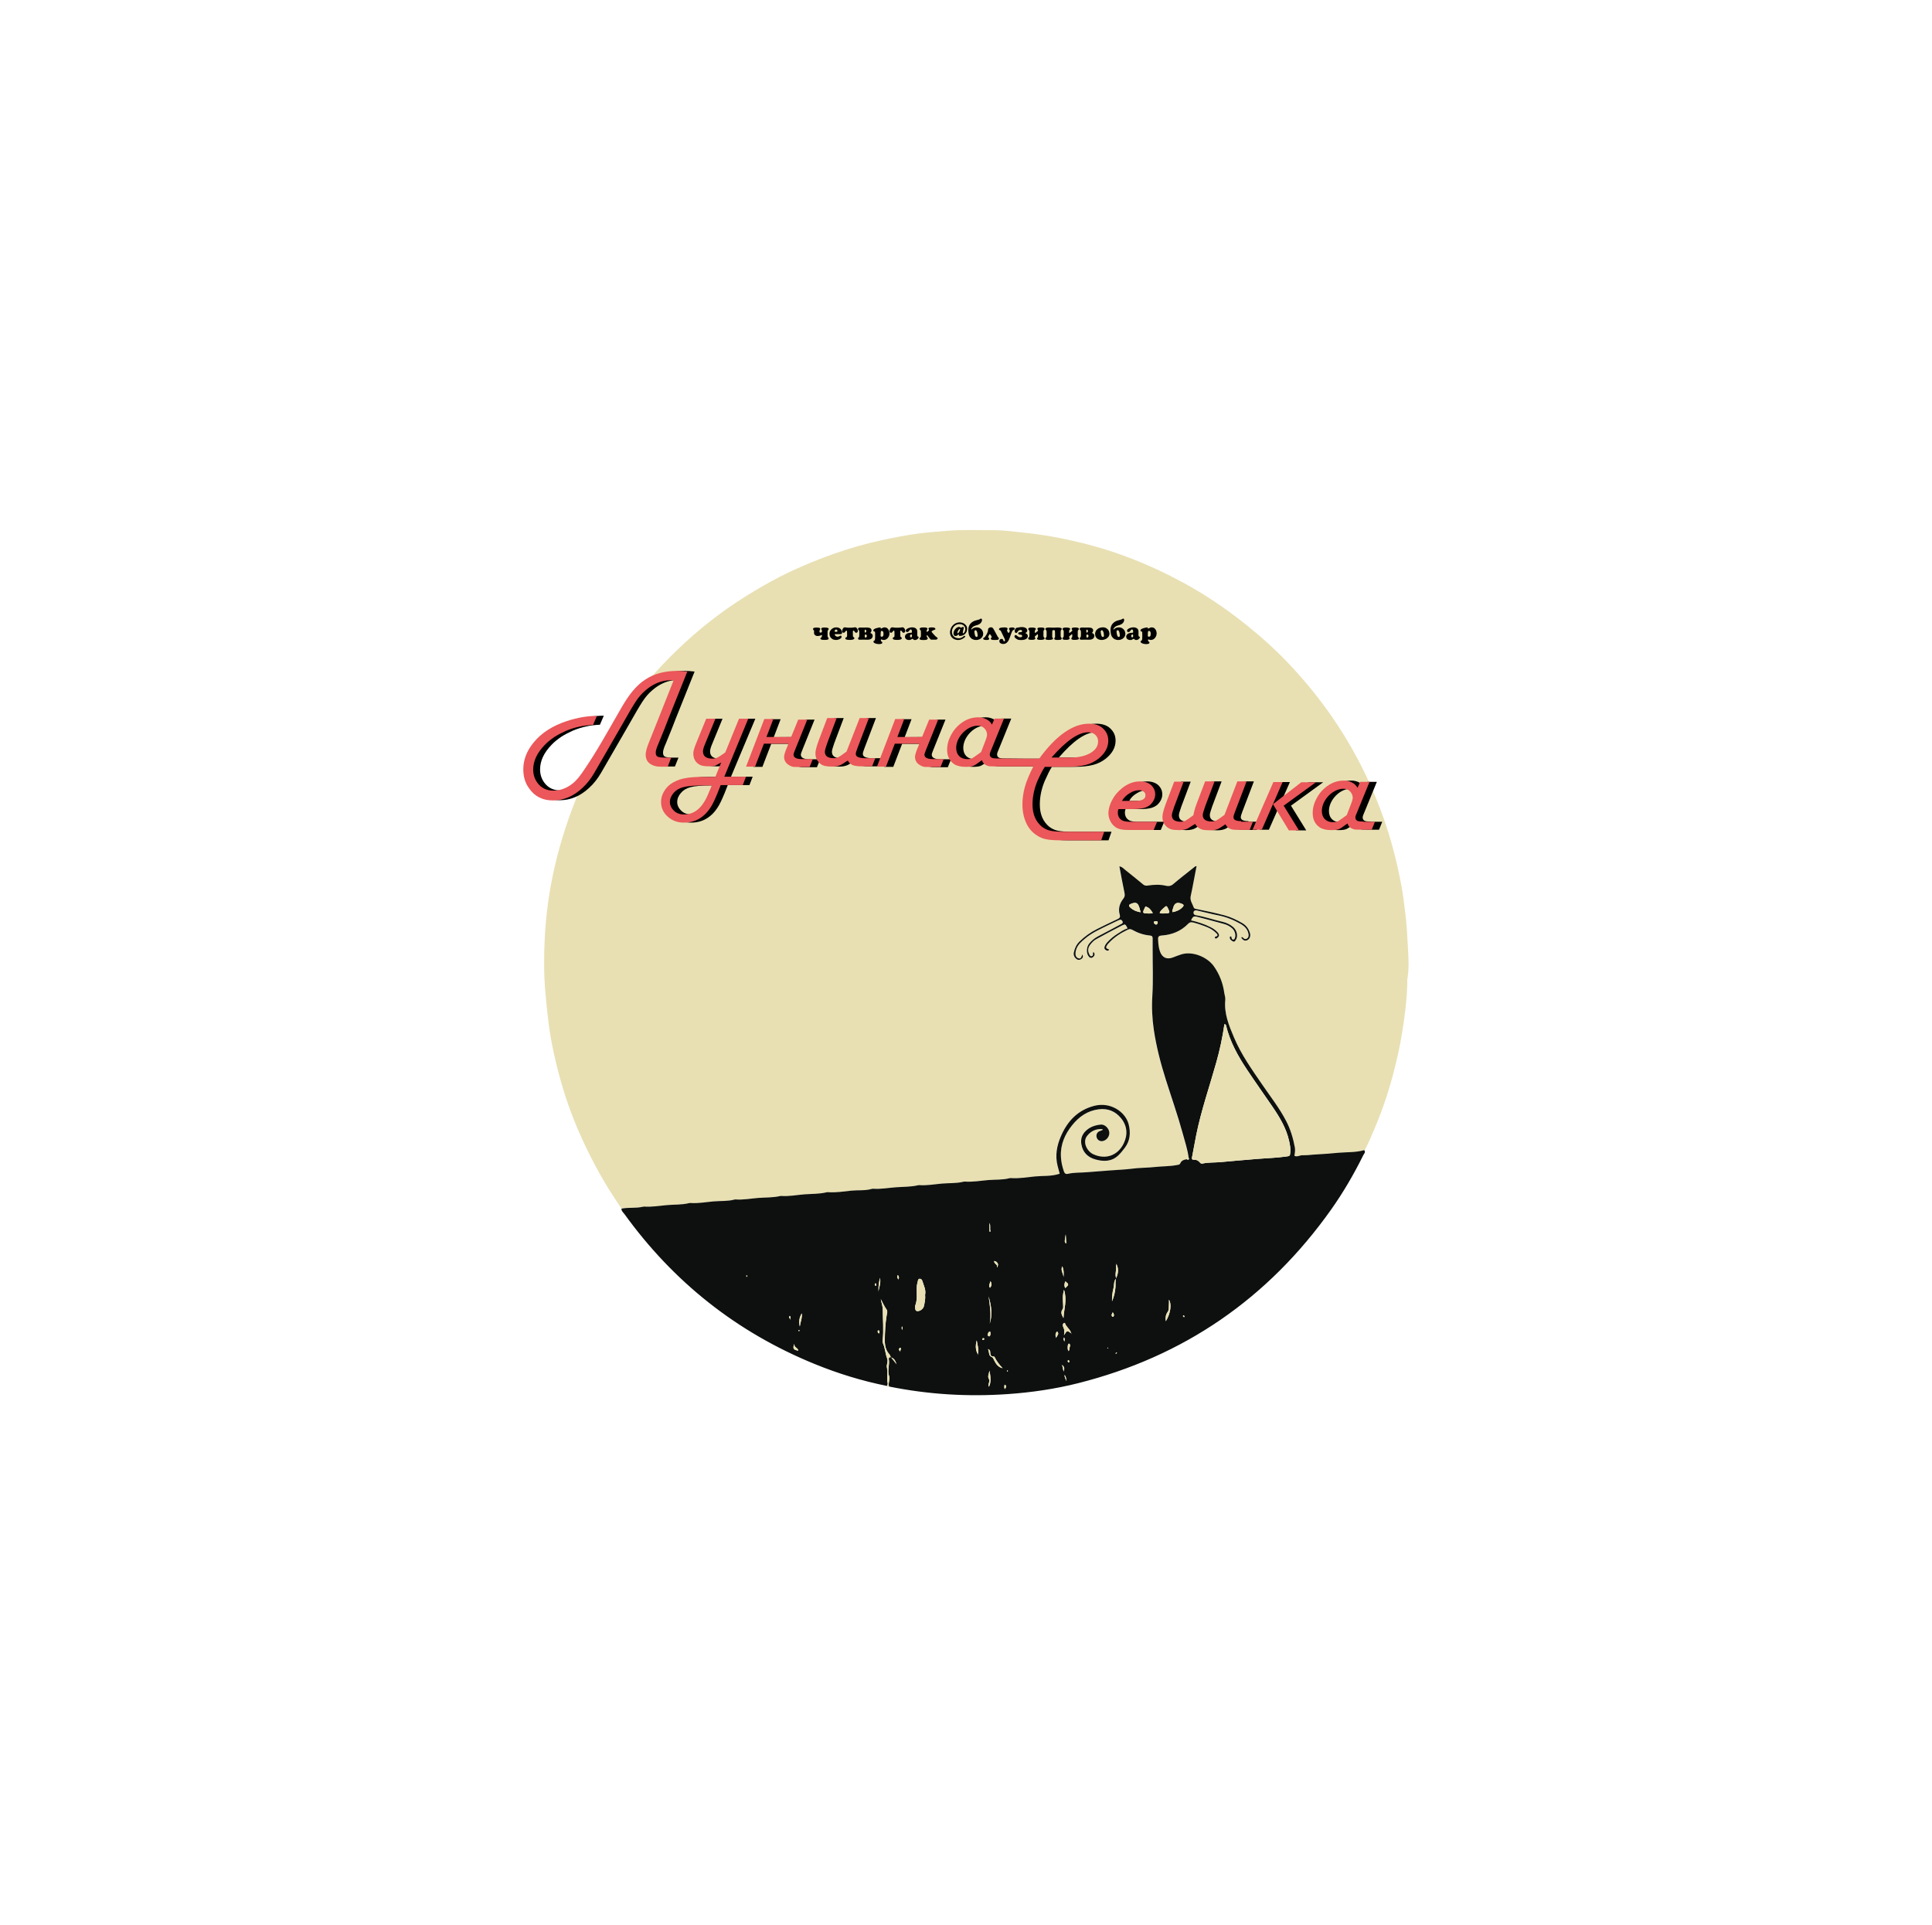 <?xml version="1.0" encoding="utf-8"?>
<!-- Generator: Adobe Illustrator 23.0.1, SVG Export Plug-In . SVG Version: 6.00 Build 0)  -->
<svg version="1.1" id="Layer_1" xmlns="http://www.w3.org/2000/svg" xmlns:xlink="http://www.w3.org/1999/xlink" x="0px" y="0px"
	 width="4687px" height="4671px" viewBox="0 0 4687 4671" style="enable-background:new 0 0 4687 4671;" xml:space="preserve">
<style type="text/css">
	.st0{fill:#E8E0B3;}
	.st1{fill:#0D100E;}
	.st2{fill:#EB575A;}
</style>
<g>
	<g>
		<path class="st0" d="M1507.7,2932.2c-14.6-22.3-29.5-44.3-42.9-67.3c-27.7-47.6-52-96.8-72.4-147.9
			c-20.4-51.1-35.8-103.7-47.8-157.3c-5.9-26.3-10.7-52.8-14-79.6c-3.1-25.1-5.7-50.2-7.8-75.4c-3.6-42.7-3.4-85.5-1.3-128
			c2.9-58,10.8-115.5,23.8-172.4c14.5-63.6,34.7-125.1,60-185.2c27.9-66.1,63.2-128,104.1-186.8c22.6-32.6,47.5-63.5,73.8-93.3
			c25-28.3,51.5-55.1,79.1-80.5c51.4-47.3,107.3-88.7,167.4-124.5c27.6-16.5,55.6-32.2,84.7-45.9c71.7-33.6,145.7-60.4,223.3-77.3
			c30.1-6.6,60.2-12.4,90.6-16.5c22.1-3,44.4-4.4,66.7-6.3c40.2-3.5,80.3-1.7,120.4-1.7c17.2,0,34.4,2.4,51.6,4.1
			c15.9,1.6,31.8,3.4,47.7,5.5c37.7,4.9,74.7,12.7,111.5,21.7c84.6,20.7,164.8,53,241.3,94.3c54.4,29.3,105.5,63.7,153.8,102.3
			c36.7,29.3,71.7,60.5,104,94.6c33.4,35.2,64.6,72.4,93.1,111.8c36.7,50.9,68.7,104.5,95.6,161.1c25.4,53.5,46.3,108.7,62.4,165.7
			c9.7,34.5,17.5,69.5,24,104.7c3.9,21.1,6.1,42.5,8.9,63.8c3.7,28.1,4.7,56.3,6.4,84.4c1.5,24.7,2.8,49.8-1.4,74.7
			c-0.6,3.7-0.2,7.6-0.3,11.4c-0.9,39.2-6,78-12.1,116.8c-5.7,36.3-13.9,72-23.4,107.4c-11.6,43.3-26.1,85.6-43.6,126.9
			c-7,16.3-13.6,32.8-21.8,48.5c-0.9,1.8-1.4,4-3.9,4.5c-20.5,5.9-41.8,4.6-62.7,6.4c-18,1.5-36.1,3.3-54.2,4.1
			c-10.8,0.5-21.8,2.4-32.7,1.9c-6.7-0.3-12.9,4.9-19.8,1.4c1.2-6.9,2.3-13.6,1.1-20.3c-4-22.1-10.3-43.5-20.8-63.6
			c-16.2-31.3-37.9-59-57.7-87.9c-25.4-36.9-51.5-73.4-69-115c-12.3-29.1-24.5-58.5-21.3-91.4c0.6-6.1-1.8-11.7-2.5-17.5
			c-3.2-23.4-11.5-44.6-25.1-64c-15.3-21.9-50.4-37.4-78.4-29.2c-7.4,2.1-14.2,5.2-21.4,7.8c-14.6,5.4-25.6,0.3-31-14.5
			c-3.5-9.6-4.1-19.8-4.6-29.9c-0.4-6.7,2.6-8.6,8.9-9c24.4-1.7,45.9-10.2,63.4-27.8c3.7-3.7,6.6-5.3,13-3.7
			c11.9,3,23.3,7,34.6,11.6c8.3,3.4,15.7,8.3,21.9,14.8c2.6,2.7,4.2,5.9-1.1,7.5c-2.4,0.7-4.2,1.6-2.4,4.1c1.1,1.5,3,0.9,4.5-0.2
			c5.9-4.2,6.5-8.1,1.8-13.6c-4.7-5.6-10.7-9.5-17.2-12.8c-15-7.7-31-12.7-47.5-16.6c4.4-9.5,6.4-10.8,15.5-8.5
			c21.6,5.6,43,11.5,64.5,17.2c7.5,2,14.1,5.6,19.9,10.7c7,6.3,9.5,16.9,6.3,24.2c-0.7,1.6-1.6,3.1-3.4,3.1c-1.7,0-3.4-0.8-4-2.6
			c-0.5-1.5-0.7-3.2-1.2-4.8c-0.1-0.3-1.4-0.4-2-0.2c-0.7,0.3-1.6,1.1-1.6,1.7c-0.3,5.6,3.9,8.2,7.9,10.3c3.4,1.8,5.3-1.5,6.9-4
			c5.6-8.6,2.7-22.9-6.6-30.9c-7.5-6.4-16.3-10.6-25.9-12.7c-21.3-4.8-41.9-12.2-63.5-15.8c-2.8-0.5-5.9-1.2-6.6-4.8
			c-1.1-5.2,2.6-8.2,8.7-6.8c17.2,3.9,34.2,8.4,51.5,11.8c19.3,3.8,37,11.1,54,20.7c9.5,5.4,16.9,12.8,19,24
			c0.8,4.1,0.8,8.5-3.5,11.4c-4.8,3.3-7.8,0.3-10.8-2.9c-1-1.1-2.1-0.8-3.1,1.2c3.6,4.6,7.5,8.9,14.3,5.8c6.2-2.8,8.8-10.1,6.7-17.1
			c-3-10.1-8.7-18.4-17.8-23.8c-13.8-8.1-28.1-15.1-43.8-19.3c-21.8-5.9-44-10.4-66.1-15c-3.4-0.7-7.6-0.7-8.7-4.1
			c-3.1-9-9.6-17.1-7.4-27.5c1.2-5.8,2.5-11.5,3.6-17.3c3.6-18.3,7.1-36.7,10.7-55.7c-3.9,0.3-5.5,2.4-7.4,4
			c-16.5,13.2-33.3,26.1-49.4,39.8c-5.6,4.8-11,5.4-17.5,3.9c-14.6-3.3-29.4-2.8-44-0.5c-4.8,0.8-7.9,0.1-11.5-2.8
			c-14.3-11.9-28.8-23.6-43.4-35.2c-4-3.2-7.4-7.6-14.1-8.6c4.2,22.1,8,43.3,12.4,64.3c1.2,5.5,0.8,9.5-2.7,14
			c-9.2,11.5-13,24.7-8.8,39.2c1.7,5.8-0.4,8.2-5.4,10.6c-16.8,7.8-33.6,16-50.2,24.3c-15.6,7.8-29.6,17.9-42.1,30.1
			c-7.5,7.4-11.8,16.4-13.7,26.6c-1.2,6.3,1.2,11.6,6.2,15.6c3.3,2.6,7.1,3,10.7,0.8c3.6-2.2,7-4.9,3.8-11.8
			c-2.2,5.5-3.3,11.7-9.9,9.3c-5.4-2-7-6.6-6.8-12.3c0.2-3.9,1-7.4,2.4-11c4.2-10.7,12.8-17.7,21.2-24.8
			c16.7-14.1,36.6-22.7,55.9-32.3c6.8-3.4,13.7-6.5,20.6-9.8c1.9-0.9,3.9-1.7,5.8-2.6c3.9-1.8,6.5-0.3,8.2,3.3
			c1.7,3.8-0.7,5.1-3.6,6.7c-18.7,9.8-37.2,20-55.9,29.7c-8.5,4.4-15.5,10.3-21.4,17.6c-6.5,7.9-7.2,22-2.1,29.7
			c2.7,4,6.2,6.5,10.6,3.6c4.5-3,6.4-7.4,2.6-12.4c-2.7,0.5-2.2,1.8-1.9,3c0.8,3.4-0.4,6.2-3.7,6.7c-2.8,0.4-4-2.5-5.2-4.8
			c-4-7.9-3.5-15.6,1.8-22.6c4.1-5.4,8.7-10.6,14.7-13.9c20.8-11.3,41.7-22.5,62.7-33.3c8-4.1,8.4-3.5,13.8,7.1
			c-9.5,2.7-17.2,8.5-25.4,13.6c-8.7,5.4-16.3,12-23.3,19.4c-3.3,3.5-5.9,7.2-7.3,11.7c-1,3.3,0.3,5.9,2.9,7.6
			c2.7,1.7,5.9,3.2,8.4-1c-8.5-3-9.2-4.6-5.1-10.9c1.1-1.8,2.6-3.3,4-4.9c13.1-14.2,29-24.4,46.4-32.6c4.1-1.9,7.3-1.4,10.7,0.5
			c13.4,7.6,27.7,12.5,43,13.8c5,0.4,6.4,2.9,6.4,7.4c-0.1,9.3,0,18.6,0,27.9c0,36.8,1.6,73.8-0.7,110.4
			c-1.7,28.1-0.5,55.8,3.6,83.3c6.1,40.9,16.5,80.9,29,120.4c13.7,43.4,28.9,86.3,40.9,130.2c5.4,19.9,12,39.5,14.6,60
			c-1.4,1-2.8,2.1-4.1,3.1c-6.9,1.1-13.4,2.9-16.3,10.2c-1.4,3.5-4.5,3.3-7.4,3.8c-17.8,3.6-36.1,2.8-54,4.9
			c-18.4,2.1-37.2,1.6-55.5,4.1c-17.2,2.4-34.5,2.7-51.7,4.1c-19.3,1.6-38.8,2.9-58.1,4.5c-15.1,1.3-30.5,0.3-45.4,3.8
			c-5.7,1.3-8.4-1-10.3-6.3c-4-11.7-6.6-23.6-7.1-35.8c-1.2-28.9,9.6-53.7,27.3-75.8c16.7-20.7,37.3-35.2,64.6-38.6
			c22.2-2.8,40.3,5,53.9,21.5c15,18.3,16.9,39.7,6.8,60.9c-13.8,29.1-43.7,40.9-74.5,26.4c-14.3-6.7-26.7-29.1-14.3-44.6
			c9.2-11.5,21.4-17.2,36.4-16.1c1,0.1,1.3,0.9,0.5,2.4c-2.6,1-5.9,1.8-8.6,3.4c-5.4,3.1-7.1,9.4-4.9,15.5c2,5.3,7.4,8.6,13.1,7.9
			c10.1-1.1,18.2-11.3,17.1-21.6c-1-9.9-11.3-19.6-20.7-18.6c-13.7,1.4-26.5,5.6-36.6,15.6c-9.1,9-12.5,19.7-10.4,32.3
			c3.4,19.7,15.7,31.6,34.2,36.7c19.4,5.3,38.8,5.5,54.9-9.4c6.2-5.7,11.5-12.4,16.5-19.2c12.8-17.2,14.2-36.6,9.1-56.7
			c-7.8-30.5-44.4-55.1-83.9-44.7c-40.2,10.5-65.2,37.7-80.8,74.5c-9.7,22.9-14,46.8-7.6,71.5c1.6,6.3,3.4,12.5,5,18.6
			c-20.3,6.8-40.4,4.7-60,6.6c-19.2,1.9-38.5,5.4-58,4c-1.2-0.1-2.6,0-3.8,0.3c-16.9,4.4-34.4,3.1-51.5,4.5
			c-18.8,1.6-37.7,5.1-56.7,3.7c-1.2-0.1-2.6,0.1-3.8,0.4c-16.9,4.2-34.3,2.9-51.5,4.4c-18.4,1.6-36.8,5.1-55.5,3.8
			c-1.2-0.1-2.5,0.3-3.8,0.5c-17.4,3.9-35.2,3.4-52.8,4.7c-18.4,1.4-36.8,5-55.5,3.5c-0.8-0.1-1.7,0-2.5,0.3
			c-16.4,4.9-33.5,2.8-50.2,4.4c-18.7,1.9-37.7,5.3-56.7,3.7c-1.2-0.1-2.5,0.1-3.8,0.4c-17.4,4-35.2,3.4-52.8,4.8
			c-18.9,1.4-37.7,5.4-56.8,3.9c-0.8-0.1-1.7,0.1-2.5,0.3c-17.8,4-36,3.2-54,4.6c-18,1.4-36,5-54.2,3.6c-0.8-0.1-1.7,0.1-2.5,0.3
			c-16.5,4.4-33.5,3-50.2,4.4c-18.8,1.6-37.7,5.3-56.8,3.9c-1.2-0.1-2.6,0.1-3.8,0.4c-17.3,4.3-35.2,3.1-52.7,4.7
			c-18.4,1.6-36.8,5-55.5,3.6c-1.2-0.1-2.5,0.2-3.8,0.5C1542.2,2931.7,1524.7,2928.7,1507.7,2932.2z"/>
		<path class="st1" d="M1507.7,2932.2c17-3.5,34.5-0.5,51.4-4.5c1.2-0.3,2.5-0.5,3.8-0.5c18.6,1.3,37.1-2,55.5-3.6
			c17.6-1.6,35.4-0.4,52.7-4.7c1.2-0.3,2.5-0.5,3.8-0.4c19.1,1.4,37.9-2.3,56.8-3.9c16.7-1.4,33.8,0,50.2-4.4
			c0.8-0.2,1.7-0.4,2.5-0.3c18.2,1.4,36.2-2.1,54.2-3.6c18-1.4,36.2-0.6,54-4.6c0.8-0.2,1.7-0.4,2.5-0.3c19.1,1.5,37.9-2.5,56.8-3.9
			c17.6-1.3,35.4-0.7,52.8-4.8c1.2-0.3,2.5-0.5,3.8-0.4c19.1,1.5,38-1.8,56.7-3.7c16.7-1.7,33.8,0.5,50.2-4.4
			c0.8-0.2,1.7-0.3,2.5-0.3c18.6,1.5,37-2.2,55.5-3.5c17.6-1.3,35.4-0.8,52.8-4.7c1.2-0.3,2.5-0.6,3.8-0.5
			c18.7,1.3,37.1-2.2,55.5-3.8c17.1-1.5,34.6-0.2,51.5-4.4c1.2-0.3,2.5-0.5,3.8-0.4c19.1,1.4,37.9-2.1,56.7-3.7
			c17.1-1.4,34.6-0.1,51.5-4.5c1.2-0.3,2.5-0.4,3.8-0.3c19.5,1.4,38.8-2.1,58-4c19.6-1.9,39.8,0.2,60-6.6c-1.6-6-3.4-12.3-5-18.6
			c-6.4-24.8-2.2-48.7,7.6-71.5c15.6-36.8,40.6-63.9,80.8-74.5c39.5-10.4,76.1,14.2,83.9,44.7c5.1,20.2,3.7,39.5-9.1,56.7
			c-5,6.8-10.4,13.5-16.5,19.2c-16.1,14.9-35.4,14.8-54.9,9.4c-18.5-5.1-30.8-17-34.2-36.7c-2.2-12.6,1.3-23.3,10.4-32.3
			c10.2-10,22.9-14.2,36.6-15.6c9.4-1,19.7,8.7,20.7,18.6c1.1,10.3-7,20.4-17.1,21.6c-5.7,0.6-11.1-2.6-13.1-7.9
			c-2.3-6.1-0.5-12.4,4.9-15.5c2.8-1.6,6-2.4,8.6-3.4c0.8-1.5,0.5-2.3-0.5-2.4c-15-1.1-27.2,4.6-36.4,16.1
			c-12.4,15.5,0,37.9,14.3,44.6c30.8,14.5,60.6,2.8,74.5-26.4c10.1-21.2,8.2-42.6-6.8-60.9c-13.6-16.6-31.7-24.3-53.9-21.5
			c-27.4,3.4-47.9,17.9-64.6,38.6c-17.7,22-28.6,46.9-27.3,75.8c0.5,12.2,3.1,24.2,7.1,35.8c1.8,5.4,4.6,7.7,10.3,6.3
			c14.9-3.5,30.3-2.5,45.4-3.8c19.3-1.6,38.8-2.9,58.1-4.5c17.2-1.4,34.5-1.8,51.7-4.1c18.3-2.5,37.1-2,55.5-4.1
			c18-2,36.2-1.3,54-4.9c2.9-0.6,5.9-0.4,7.4-3.8c3-7.3,9.4-9.1,16.3-10.2c1.2,0.9,2.4,1.8,4,0.7c1.6-1.2,1.1-2.5,0.2-3.8
			c-2.6-20.6-9.2-40.1-14.6-60c-12-43.9-27.2-86.8-40.9-130.2c-12.5-39.5-22.9-79.5-29-120.4c-4.1-27.5-5.4-55.2-3.6-83.3
			c2.2-36.7,0.6-73.6,0.7-110.4c0-9.3-0.1-18.6,0-27.9c0.1-4.5-1.3-6.9-6.4-7.4c-15.3-1.3-29.6-6.2-43-13.8
			c-3.4-1.9-6.6-2.4-10.7-0.5c-17.4,8.2-33.3,18.4-46.4,32.6c-1.4,1.5-2.9,3.1-4,4.9c-4,6.3-3.3,7.9,5.1,10.9
			c-2.5,4.3-5.7,2.7-8.4,1c-2.6-1.6-4-4.3-2.9-7.6c1.4-4.5,4.1-8.2,7.3-11.7c7-7.4,14.7-14,23.3-19.4c8.2-5.1,15.9-10.9,25.4-13.6
			c-5.3-10.7-5.8-11.2-13.8-7.1c-21.1,10.8-42,21.9-62.7,33.3c-6,3.3-10.6,8.5-14.7,13.9c-5.4,7.1-5.9,14.7-1.8,22.6
			c1.2,2.3,2.3,5.2,5.2,4.8c3.3-0.5,4.5-3.4,3.7-6.7c-0.3-1.2-0.7-2.5,1.9-3c3.7,5,1.8,9.4-2.6,12.4c-4.4,2.9-7.9,0.4-10.6-3.6
			c-5.1-7.7-4.4-21.8,2.1-29.7c5.9-7.3,12.9-13.2,21.4-17.6c18.8-9.6,37.3-19.8,55.9-29.7c2.9-1.5,5.3-2.9,3.6-6.7
			c-1.7-3.6-4.3-5.1-8.2-3.3c-1.9,0.9-3.9,1.7-5.8,2.6c-6.9,3.2-13.8,6.4-20.6,9.8c-19.3,9.6-39.2,18.2-55.9,32.3
			c-8.4,7.1-17,14-21.2,24.8c-1.4,3.6-2.2,7.1-2.4,11c-0.2,5.7,1.3,10.2,6.8,12.3c6.6,2.5,7.7-3.7,9.9-9.3c3.3,7-0.2,9.6-3.8,11.8
			c-3.6,2.2-7.4,1.8-10.7-0.8c-5-4-7.4-9.3-6.2-15.6c2-10.1,6.2-19.2,13.7-26.6c12.5-12.2,26.5-22.3,42.1-30.1
			c16.6-8.3,33.3-16.4,50.2-24.3c5-2.3,7.1-4.7,5.4-10.6c-4.2-14.5-0.4-27.7,8.8-39.2c3.5-4.5,3.9-8.5,2.7-14
			c-4.5-21-8.2-42.2-12.4-64.3c6.6,1,10.1,5.4,14.1,8.6c14.6,11.6,29,23.3,43.4,35.2c3.5,2.9,6.7,3.6,11.5,2.8
			c14.6-2.3,29.4-2.9,44,0.5c6.4,1.5,11.9,0.8,17.5-3.9c16.1-13.7,32.9-26.6,49.4-39.8c1.9-1.5,3.5-3.6,7.4-4
			c-3.7,19-7.2,37.4-10.7,55.7c-1.1,5.8-2.3,11.5-3.6,17.3c-2.3,10.4,4.3,18.6,7.4,27.5c1.1,3.3,5.3,3.4,8.7,4.1
			c22.1,4.6,44.2,9.1,66.1,15c15.6,4.2,29.9,11.2,43.8,19.3c9.1,5.4,14.8,13.7,17.8,23.8c2.1,7-0.6,14.3-6.7,17.1
			c-6.8,3.1-10.8-1.2-14.3-5.8c1-2.1,2.1-2.3,3.1-1.2c3.1,3.2,6.1,6.1,10.8,2.9c4.3-2.9,4.2-7.3,3.5-11.4c-2.1-11.2-9.5-18.6-19-24
			c-16.9-9.6-34.7-16.9-54-20.7c-17.3-3.4-34.3-7.9-51.5-11.8c-6.1-1.4-9.8,1.6-8.7,6.8c0.7,3.6,3.8,4.3,6.6,4.8
			c21.6,3.7,42.2,11,63.5,15.8c9.6,2.2,18.4,6.3,25.9,12.7c9.3,7.9,12.3,22.3,6.6,30.9c-1.6,2.5-3.4,5.8-6.9,4
			c-4-2.1-8.2-4.7-7.9-10.3c0-0.6,1-1.4,1.6-1.7c0.6-0.3,1.9-0.1,2,0.2c0.5,1.5,0.7,3.2,1.2,4.8c0.6,1.8,2.2,2.6,4,2.6
			c1.9,0,2.7-1.5,3.4-3.1c3.2-7.3,0.7-17.9-6.3-24.2c-5.7-5.1-12.4-8.7-19.9-10.7c-21.5-5.8-43-11.7-64.5-17.2
			c-9.1-2.3-11.1-1-15.5,8.5c16.5,3.9,32.4,8.9,47.5,16.6c6.5,3.3,12.4,7.3,17.2,12.8c4.7,5.6,4.2,9.4-1.8,13.6
			c-1.5,1.1-3.4,1.7-4.5,0.2c-1.8-2.6,0-3.4,2.4-4.1c5.3-1.6,3.7-4.8,1.1-7.5c-6.3-6.4-13.7-11.4-21.9-14.8
			c-11.3-4.6-22.7-8.6-34.6-11.6c-6.4-1.6-9.3-0.1-13,3.7c-17.4,17.6-39,26.1-63.4,27.8c-6.3,0.4-9.3,2.3-8.9,9
			c0.5,10.2,1.1,20.3,4.6,29.9c5.4,14.8,16.4,19.9,31,14.5c7.1-2.6,14-5.6,21.4-7.8c28.1-8.2,63.1,7.4,78.4,29.2
			c13.6,19.4,21.9,40.7,25.1,64c0.8,5.8,3.1,11.4,2.5,17.5c-3.3,32.9,9,62.3,21.3,91.4c17.5,41.5,43.6,78,69,115
			c19.8,28.9,41.5,56.6,57.7,87.9c10.4,20.1,16.7,41.5,20.8,63.6c1.2,6.7,0.1,13.5-1.1,20.3c7,3.5,13.2-1.7,19.8-1.4
			c10.9,0.5,21.9-1.5,32.7-1.9c18.1-0.8,36.2-2.5,54.2-4.1c20.9-1.8,42.2-0.5,62.7-6.4c4.2,5.1-0.6,8.8-2.4,12.5
			c-22.7,46-48.5,90.2-78.1,132c-152.8,215.4-357,356.1-613.1,420.8c-56.3,14.2-113.6,22.6-171.6,26.6
			c-96.7,6.7-192.5,0.9-287.6-18.4c-1.5-4.5-0.6-9,0.2-13.6c0.6-3.6,1.8-7.2,0.3-11c-5.4-13.8,1.5-28-1.1-42
			c-0.5-2.7,1.4-5.8,5.5-4.4c4.5,5.5,8.9,11.1,13.4,16.7c-2.7-7.2-5.4-14.5-13.7-16.4c-1.3-2.6-2-5.6-3.8-7.6
			c-8.8-9.8-11.1-21.7-11-34c0.2-20.3,1.2-40.5,4.5-60.6c0.7-4.4,2.9-9.5,0-13.6c-5.7-8.1-9.8-17.2-14.3-25.9
			c1.5,8.9,4.9,17.5,4.9,26.2c0,24.5,2.5,49-0.3,73.4c-0.3,3-0.1,5.9,1.1,8.7c4.9,11.3,5.2,23.9,9.6,35.3c1.4,3.6,1.5,7.2,0.6,11.2
			c-1,4-1.8,8.7-0.8,12.6c3,12.1-1.5,24.3,1.6,36.3c0.7,2.6-0.5,5-1.5,7.3c-60.2-12-118.7-30-175.5-53.2
			c-188.9-77-342.5-198.8-461.8-364.1C1511.7,2941.3,1507.3,2937.9,1507.7,2932.2z M2598.6,3234.5c1.4,0.2,1.7,0.8,0.7,1.9
			c-0.3-0.6-0.5-1.2-0.8-1.8c-2.1-9.7-11.6-14.9-14.7-24c-0.7-2.2-3.7-1.1-4.7,1.2c-1.2,2.9-0.6,5.7,0.7,8.5c2.7,5.6,3,11.5,1.4,19
			C2588.8,3227.4,2588.8,3227.4,2598.6,3234.5z M2970.4,2484.7c-4.5,31.5-11.1,62.3-19.6,92.6c-16.5,58.7-36.6,116.4-48.7,176.3
			c-3.7,18.1-6.7,36.3-10.3,54.4c-0.6,3.3,0.2,5.6,3,5.4c7-0.3,12.4,1.9,16.6,7.4c1.8,2.4,4.6,2.4,7,1.8c13.8-2.9,27.8-2,41.7-3.2
			c31.1-2.7,62.2-5.7,93.3-8.1c22.3-1.7,44.6-2.4,66.7-5.5c9.3-1.3,9.4-1.2,10.2-10.6c0.8-9.4-0.9-18.6-3-27.6
			c-6.9-30.7-22.8-57.1-40.3-82.7c-20.5-30-41.6-59.6-61.7-89.8c-22.3-33.4-41.7-68.4-51.1-107.9
			C2973.8,2485.8,2972.8,2485,2970.4,2484.7z M2244.3,3141.1c2.6-11.5-3.3-22.2-6.6-33.4c-0.9-3-2.9-5.4-6.2-5.4
			c-3.9-0.1-4.3,3.5-5,6.2c-1.4,5.3-2.4,10.6-2.5,16.1c-0.3,14.2,1.9,28.6-3.5,42.5c-1.1,2.9-0.3,6.7,0.3,9.9c0.5,2.6,2.8,4,5.7,3.8
			c6.8-0.3,13.7-6,15.1-12.7C2243.3,3159.5,2245.3,3150.9,2244.3,3141.1z M2706.8,3063.7c2.7,2.9,0.7,6.2,0.9,9.3
			c0.8,9.5-3.4,19,0.3,28.5c-6.7,6.5-4.6,15.7-6.6,23.5c-2.7,10.4-3.9,21.1-3.6,32c4.9-10.7,7.2-21.9,8.3-33.5
			c0.7-7.8-0.9-16.8,1.9-23.1C2713.8,3087.3,2714.1,3075.8,2706.8,3063.7z M2581.3,3129.2c-4.2,14.2-2.6,25.9-2.1,37.5
			c0.1,3.5,0.5,7-1.4,9.6c-5.7,8-1.5,14.6,2.2,21.4C2581,3175.8,2589.4,3154.2,2581.3,3129.2z M2767.1,2213.2c-1.3-4.9-2-8.1-3-11.3
			c-3.7-11.8-8.1-13.8-19.7-9.5c-6.3,2.4-7.1,5-2,9.6C2749,2208.2,2757,2211.5,2767.1,2213.2z M2844.5,2212.9
			c9.5-1.7,18-5.2,24.7-12.6c2.9-3.1,3.3-5.3-1.4-7.4c-11.8-5.2-18.9-2.2-21.7,10.1C2845.4,2206.1,2842.7,2208.9,2844.5,2212.9z
			 M2432.3,3319.3c-7.5-8.2-14.3-16.6-19.1-26.5c-0.3-0.7-1.1-1.7-1.6-1.7c-9.7,0.7-8.8-6.3-9.5-12.5c-0.2-1.9-1-4.1-5.1-5.7
			c3,7.1,1.6,16,7.6,18.6c5,2.1,5.2,4.7,7,8.3C2415.9,3308.6,2421.3,3317,2432.3,3319.3z M2828.2,3205.3
			c11.4-17.9,14.8-41.6,7.7-52.2c0,3.8,0.2,6.7,0,9.5c-0.6,7,0.8,14.9-3.3,20.5C2827.3,3190.3,2827.5,3197.6,2828.2,3205.3z
			 M2401.1,3211.4c7.2-22.5,3.7-44.5-2.8-66.4C2401.5,3167,2405.1,3189.1,2401.1,3211.4z M2813.3,2214.8c4.5,2.2,8.8,1.2,12.8,1.2
			c12.3-0.2,12.8-1.2,7.6-11.9c-3.4-7-4.1-7.3-9.7-2C2820.1,2205.6,2815.5,2208.8,2813.3,2214.8z M2796.8,2215.2
			c-7.5-11.5-8.1-12-17.7-16.3c-0.9,1.8-1.9,3.7-2.8,5.5c-0.6,1.1-1.1,2.3-1.6,3.5c-2.4,6-1.7,7.6,4.7,8
			C2784.8,2216.2,2790.3,2216.7,2796.8,2215.2z M2369.5,3251.8c-3.1,12.1-3.4,23.2,2.8,33.7c0,0.1-0.4,0.6-0.6,0.6
			c-1.7-0.2,0.9,1.9,0.4,0.3C2375.3,3274.6,2371.5,3263.5,2369.5,3251.8z M2399.1,3364.3c4.6-8.8,5.1-19.6,1.4-39
			c-1.6,7.8-5.1,14-1.6,19.7C2403.2,3351.9,2395.1,3358,2399.1,3364.3z M2134.6,3100.4c-3.3,14.8-4.5,27.9-2.5,35.9
			C2129.1,3128.3,2138.7,3115.3,2134.6,3100.4z M1945.1,3186.2c-6.2,10.2-7.4,19.5-4.8,32
			C1941.5,3207.8,1946.4,3198.4,1945.1,3186.2z M2580.1,3098.9c0.3-8.8,1.4-17.7-3.1-26.8
			C2572.1,3082.6,2580.2,3090.2,2580.1,3098.9z M2584.4,3125c9.2-8.9,9.2-8.9,0.1-16.5C2582.2,3114,2581.1,3119.4,2584.4,3125z
			 M1926.8,3260.1c-4,12.1-2.2,14.3,9.7,16.7C1936.3,3269.6,1926.3,3270,1926.8,3260.1z M2585.4,2994.5c-3.2,19.4-3.2,19.4,1.4,22.3
			C2586.3,3009,2585.9,3001.8,2585.4,2994.5z M2411.7,3059.2c-0.1,6,5.1,7.2,6.8,10.8c0.7,1.5-0.9,3.5,1.2,4.6
			c0.5-2.9,2.1-6.4,1.1-8.6C2419.5,3062.9,2416.9,3059.7,2411.7,3059.2z M2592.5,3277.9c1.2-2.8,2.3-4,2.1-4.9
			c-0.9-4.3,3.7-8.7-0.1-12.9c-0.3-0.4-1.9-0.4-2.2,0c-2.8,3.9-2,8.5-2,12.9C2590.3,3274.1,2591.2,3275.1,2592.5,3277.9z
			 M2400.4,2967.2c0,6.8,0,13.7,0,20.5c0.9,0,1.8,0,2.7,0.1C2400.6,2980.7,2404,2973.9,2400.4,2967.2z M2402.8,3108.1
			c-1.5,6.8-5.4,10.9-1.1,16.1C2405.5,3119.7,2407.3,3115.5,2402.8,3108.1z M2582.7,3335.7c-0.3,6.1,2.8,10.4,4.7,15.1
			C2586.4,3345.7,2586.7,3340.2,2582.7,3335.7z M2184.5,3280.3c-1.2-1.5,0.1-4.6,1.1-7.8c0.6-2.1-1.5-3.2-2.9-2.1
			C2177,3274.8,2185.6,3278.2,2184.5,3280.3z M2580.2,3327.1c3.8-8.2,0.4-12.1-3.6-16C2577.6,3315.8,2578.7,3320.4,2580.2,3327.1z
			 M2808.6,2238.8c0.3-2.6-1.1-4-3.4-4c-2.3,0-5.7-0.4-6,2.7c-0.2,2.3,2.1,4.5,4.4,5.3C2806.9,2243.8,2807.6,2240.9,2808.6,2238.8z
			 M2561.8,3245.8c3.4-6.5,8.6-9.9,2.8-15.6C2560.4,3233.9,2559.8,3238.2,2561.8,3245.8z M2699.5,3183.7c-2.2,4.1-4.3,7.3-0.9,10.7
			c0.4,0.4,1.9,0.5,2.2,0.1C2703.5,3191.1,2702.7,3187.8,2699.5,3183.7z M1915.8,3192.4c-3.8,4.9,1.8,6.3,1.9,9.5
			c0,1.5,1.2-1.7,0.1-0.3C1916.3,3198.8,1919.7,3195.2,1915.8,3192.4z M2401.7,3230.2c-4.2,1-4.8,4.5-5.7,7.6
			c-0.5,1.7,0.8,3.1,2.4,3.9c2.1,1,3.4-0.5,3.7-2C2403,3236.5,2403.8,3233.3,2401.7,3230.2z M2178.1,3093.3
			c-2.4,3.9-2.1,6.8,1.9,10.7C2181.3,3099.5,2181.1,3096.6,2178.1,3093.3z M2125.6,3116.8c-0.4-1.4,0.2-3.5-2.3-3.3
			c-0.3,0-0.9,1.3-0.8,2c0,1.5-0.1,3.6,1.7,4C2125.5,3119.8,2125.4,3118,2125.6,3116.8z M2582.2,3254.9c-0.5-1.7,2.5-5.7-0.9-10.1
			C2578.6,3250.2,2582.3,3253.2,2582.2,3254.9z M2592.3,3299.5c-1.5,0.7-2.4,1.7-2.1,3c0.2,1.1,1.1,2.8,1.8,2.8
			c2.1,0.2,2.6-1.5,2.2-3.2C2594,3301.1,2593,3300.3,2592.3,3299.5z M2387.9,3248.6c-0.2-1.4-0.9-2.3-2.4-2.2
			c-1.3,0.1-2.6,0.8-2.6,2.1c0,1.3,1,2.2,2.4,2.2C2386.8,3250.8,2387.5,3249.8,2387.9,3248.6z M2873.9,3193.8
			c-0.7-0.8-1.2-2.1-2.1-2.4c-1.3-0.4-2.3,0.7-1.8,2c0.3,0.9,1.5,1.5,2.4,2C2872.6,3195.5,2873.3,3194.5,2873.9,3193.8z
			 M2131.5,3227.6c-1.4,0.1-2.4,0.6-2.3,2.2c0.1,2.1,0.4,4.3,2.7,4.9c1.5,0.4,1.6-1.2,1.7-2.3
			C2133.7,3230.4,2134.1,3228.3,2131.5,3227.6z M2437.5,3370.1c3.6-4.8,5.5-7.9-0.2-10.9C2436.4,3362.3,2435.7,3365.1,2437.5,3370.1
			z M1939,3226.6c-0.7,0.3-1.5,0.5-2,1c-0.6,0.7-0.1,1.6,0.8,1.6c0.6,0.1,1.3-0.5,2-0.7C1939.6,3227.9,1939.3,3227.3,1939,3226.6z
			 M1813.1,3096.2c-0.4-0.7-0.6-1.7-1.1-2c-0.8-0.4-1.7,0.3-1.5,1.3c0.1,0.7,0.7,1.5,1.4,1.9
			C1812.5,3097.9,1813,3097.3,1813.1,3096.2z M2188.4,3217.8c-1.7,3.2-1.1,5.6,0.3,8.8C2189.2,3223.3,2190.3,3220.9,2188.4,3217.8z
			 M2686.2,3270.6c0.6,0.3,1.1,0.7,1.7,1c0.1,0.1,0.8-0.6,0.7-0.8c-0.3-0.6-0.7-1.1-1.1-1.7
			C2687.1,3269.6,2686.6,3270.1,2686.2,3270.6z M2709.8,3282.5c-0.4-0.6-0.7-1.1-1-1.5c-0.6,0.5-1.2,0.9-1.8,1.4
			c-0.8,0.7-0.8,1.7,0,1.7C2708.1,3284,2708.9,3283.1,2709.8,3282.5z M2444.9,3326.7c0.5-0.9,0.3-1.7-0.7-2
			c-0.3-0.1-1.1,0.1-1.1,0.3c-0.2,0.7-0.5,1.6-0.2,2C2443.5,3327.7,2444.3,3327.5,2444.9,3326.7z"/>
		<path class="st0" d="M2161.6,3293.1c-4.2-1.5-6,1.6-5.5,4.4c2.6,14-4.2,28.2,1.1,42c1.5,3.8,0.3,7.4-0.3,11
			c-0.8,4.6-1.7,9-0.2,13.6c-1.9,0.5-3.7,0.6-4.8-1.4c1-2.3,2.2-4.8,1.5-7.3c-3.1-12,1.3-24.2-1.6-36.3c-1-3.9-0.2-8.5,0.8-12.6
			c0.9-3.9,0.8-7.6-0.6-11.2c-4.4-11.5-4.7-24-9.6-35.3c-1.2-2.8-1.4-5.6-1.1-8.7c2.8-24.5,0.3-49,0.3-73.4c0-8.7-3.4-17.3-4.9-26.2
			c4.6,8.7,8.6,17.8,14.3,25.9c2.9,4.2,0.8,9.2,0,13.6c-3.3,20.1-4.3,40.3-4.5,60.6c-0.1,12.4,2.2,24.3,11,34c1.8,2,2.6,5.1,3.8,7.6
			L2161.6,3293.1z"/>
		<path class="st0" d="M2970.4,2484.7c2.4,0.4,3.4,1.2,3.7,2.5c9.5,39.6,28.9,74.5,51.1,107.9c20.1,30.2,41.2,59.8,61.7,89.8
			c17.5,25.6,33.4,52,40.3,82.7c2,9.1,3.8,18.2,3,27.6c-0.8,9.4-0.9,9.3-10.2,10.6c-22.1,3.1-44.5,3.8-66.7,5.5
			c-31.1,2.4-62.2,5.4-93.3,8.1c-13.9,1.2-27.9,0.3-41.7,3.2c-2.4,0.5-5.1,0.5-7-1.8c-4.2-5.5-9.6-7.7-16.6-7.4
			c-2.8,0.1-3.7-2.2-3-5.4c3.6-18.1,6.6-36.3,10.3-54.4c12.1-59.9,32.2-117.6,48.7-176.3C2959.3,2547,2965.9,2516.2,2970.4,2484.7z"
			/>
		<path class="st0" d="M2244.3,3141.1c1,9.8-1,18.5-2.8,27.1c-1.4,6.7-8.3,12.4-15.1,12.7c-2.9,0.1-5.2-1.2-5.7-3.8
			c-0.6-3.2-1.4-7.1-0.3-9.9c5.3-13.9,3.2-28.3,3.5-42.5c0.1-5.6,1-10.9,2.5-16.1c0.7-2.8,1.1-6.3,5-6.2c3.3,0.1,5.3,2.4,6.2,5.4
			C2241,3118.9,2246.9,3129.6,2244.3,3141.1z"/>
		<path class="st0" d="M2706.8,3063.7c7.3,12.1,7,23.6,1.1,36.6c-2.8,6.3-1.2,15.3-1.9,23.1c-1.1,11.6-3.5,22.9-8.3,33.5
			c-0.3-10.9,0.9-21.7,3.6-32c2.1-7.8-0.1-17,6.6-23.5c-3.7-9.5,0.6-19-0.3-28.5C2707.5,3069.9,2709.5,3066.7,2706.8,3063.7z"/>
		<path class="st0" d="M2581.3,3129.2c8.1,25-0.3,46.6-1.3,68.5c-3.7-6.8-8-13.4-2.2-21.4c1.9-2.7,1.6-6.1,1.4-9.6
			C2578.7,3155.1,2577,3143.3,2581.3,3129.2z"/>
		<path class="st0" d="M2767.1,2213.2c-10.1-1.8-18.1-5.1-24.7-11.1c-5-4.6-4.3-7.3,2-9.6c11.6-4.3,16-2.3,19.7,9.5
			C2765.1,2205.1,2765.8,2208.4,2767.1,2213.2z"/>
		<path class="st0" d="M2844.5,2212.9c-1.8-4,0.9-6.8,1.5-9.8c2.8-12.4,9.9-15.4,21.7-10.1c4.7,2.1,4.3,4.3,1.4,7.4
			C2862.5,2207.6,2854,2211.2,2844.5,2212.9z"/>
		<path class="st0" d="M2432.3,3319.3c-11.1-2.3-16.4-10.8-20.8-19.6c-1.8-3.6-1.9-6.2-7-8.3c-6-2.5-4.6-11.5-7.6-18.6
			c4.1,1.6,4.9,3.9,5.1,5.7c0.7,6.2-0.2,13.2,9.5,12.5c0.5,0,1.3,1,1.6,1.7C2418,3302.7,2424.8,3311.1,2432.3,3319.3z"/>
		<path class="st0" d="M2828.2,3205.3c-0.7-7.7-0.9-15,4.3-22.1c4.1-5.7,2.7-13.6,3.3-20.5c0.3-2.8,0-5.7,0-9.5
			C2843,3163.6,2839.6,3187.3,2828.2,3205.3z"/>
		<path class="st0" d="M2401.1,3211.4c4-22.3,0.4-44.4-2.8-66.4C2404.8,3166.9,2408.3,3188.9,2401.1,3211.4z"/>
		<path class="st0" d="M2598.6,3234.5c-9.8-7.1-9.8-7.1-17.4,4.8c1.6-7.5,1.3-13.5-1.4-19c-1.4-2.8-1.9-5.6-0.7-8.5
			c1-2.3,4-3.4,4.7-1.2C2587,3219.8,2596.4,3224.9,2598.6,3234.5L2598.6,3234.5z"/>
		<path class="st0" d="M2813.3,2214.8c2.2-6,6.8-9.2,10.7-12.8c5.5-5.2,6.2-4.9,9.7,2c5.3,10.7,4.7,11.7-7.6,11.9
			C2822.1,2216,2817.8,2216.9,2813.3,2214.8z"/>
		<path class="st0" d="M2796.8,2215.2c-6.5,1.6-12,1-17.4,0.6c-6.4-0.4-7.1-2-4.7-8c0.5-1.2,1-2.3,1.6-3.5c0.9-1.9,1.9-3.7,2.8-5.5
			C2788.7,2203.2,2789.3,2203.7,2796.8,2215.2z"/>
		<path class="st0" d="M2369.5,3251.8c2,11.7,5.8,22.7,2.6,34.5c0.5,1.6-2.1-0.5-0.4-0.3c0.2,0,0.7-0.5,0.6-0.6
			C2366.1,3275,2366.4,3263.9,2369.5,3251.8z"/>
		<path class="st0" d="M2399.1,3364.3c-4-6.3,4.1-12.4-0.1-19.2c-3.6-5.7-0.1-11.9,1.6-19.7
			C2404.2,3344.7,2403.7,3355.5,2399.1,3364.3z"/>
		<path class="st0" d="M2134.6,3100.4c4.1,15-5.5,27.9-2.5,35.9C2130.1,3128.3,2131.3,3115.1,2134.6,3100.4z"/>
		<path class="st0" d="M1945.1,3186.2c1.4,12.2-3.5,21.6-4.8,32C1937.7,3205.7,1938.9,3196.4,1945.1,3186.2z"/>
		<path class="st0" d="M2580.1,3098.9c0.1-8.8-8-16.4-3.1-26.8C2581.5,3081.3,2580.4,3090.2,2580.1,3098.9z"/>
		<path class="st0" d="M2584.4,3125c-3.3-5.6-2.2-11,0.1-16.5C2593.6,3116.1,2593.6,3116.1,2584.4,3125z"/>
		<path class="st0" d="M1926.8,3260.1c-0.5,9.9,9.5,9.5,9.7,16.7C1924.6,3274.4,1922.8,3272.1,1926.8,3260.1z"/>
		<path class="st0" d="M2585.4,2994.5c0.5,7.3,0.9,14.5,1.4,22.3C2582.2,3013.9,2582.2,3013.9,2585.4,2994.5z"/>
		<path class="st0" d="M2411.7,3059.2c5.2,0.5,7.8,3.7,9.2,6.8c1,2.3-0.7,5.7-1.1,8.6c-2.1-1-0.5-3-1.2-4.6
			C2416.8,3066.4,2411.6,3065.2,2411.7,3059.2z"/>
		<path class="st0" d="M2592.5,3277.9c-1.3-2.8-2.2-3.8-2.2-4.9c0.1-4.4-0.8-9,2-12.9c0.3-0.4,1.8-0.4,2.2,0
			c3.7,4.2-0.8,8.5,0.1,12.9C2594.8,3274,2593.8,3275.1,2592.5,3277.9z"/>
		<path class="st0" d="M2400.4,2967.2c3.5,6.7,0.1,13.5,2.7,20.6c-0.9,0-1.8,0-2.7-0.1C2400.4,2980.9,2400.4,2974.1,2400.4,2967.2z"
			/>
		<path class="st0" d="M2402.8,3108.1c4.5,7.4,2.6,11.6-1.1,16.1C2397.4,3119,2401.3,3114.9,2402.8,3108.1z"/>
		<path class="st0" d="M2161.3,3293.3c8.3,1.9,11,9.2,13.7,16.4c-4.5-5.6-8.9-11.1-13.4-16.7
			C2161.6,3293.1,2161.3,3293.3,2161.3,3293.3z"/>
		<path class="st0" d="M2582.7,3335.7c4,4.5,3.7,10,4.7,15.1C2585.5,3346.1,2582.4,3341.8,2582.7,3335.7z"/>
		<path class="st0" d="M2184.5,3280.3c1.1-2.1-7.5-5.5-1.9-9.9c1.4-1.1,3.6,0,2.9,2.1C2184.6,3275.7,2183.3,3278.8,2184.5,3280.3z"
			/>
		<path class="st0" d="M2580.2,3327.1c-1.5-6.8-2.6-11.4-3.6-16C2580.6,3315,2584,3318.9,2580.2,3327.1z"/>
		<path class="st0" d="M2808.6,2238.8c-1,2.2-1.7,5-4.9,4c-2.4-0.8-4.7-3-4.4-5.3c0.3-3.1,3.7-2.7,6-2.7
			C2807.5,2234.7,2808.9,2236.1,2808.6,2238.8z"/>
		<path class="st0" d="M2561.8,3245.8c-2-7.7-1.4-11.9,2.8-15.6C2570.5,3236,2565.2,3239.4,2561.8,3245.8z"/>
		<path class="st0" d="M2699.5,3183.7c3.2,4.2,4.1,7.4,1.3,10.8c-0.3,0.4-1.8,0.3-2.2-0.1
			C2695.2,3190.9,2697.3,3187.8,2699.5,3183.7z"/>
		<path class="st0" d="M1915.8,3192.4c3.9,2.9,0.4,6.4,2,9.2c1.1-1.4-0.1,1.8-0.1,0.3C1917.6,3198.7,1912.1,3197.2,1915.8,3192.4z"
			/>
		<path class="st0" d="M2401.7,3230.2c2,3.2,1.3,6.4,0.5,9.4c-0.4,1.5-1.6,3-3.7,2c-1.6-0.8-2.9-2.2-2.4-3.9
			C2397,3234.7,2397.5,3231.1,2401.7,3230.2z"/>
		<path class="st0" d="M2178.1,3093.3c3,3.3,3.2,6.2,1.9,10.7C2176,3100,2175.7,3097.2,2178.1,3093.3z"/>
		<path class="st0" d="M2125.6,3116.8c-0.1,1.2-0.1,3-1.4,2.7c-1.7-0.4-1.6-2.5-1.7-4c0-0.7,0.5-2,0.8-2
			C2125.8,3113.4,2125.2,3115.4,2125.6,3116.8z"/>
		<path class="st0" d="M2582.2,3254.9c0.1-1.7-3.6-4.7-0.9-10.1C2584.7,3249.2,2581.7,3253.3,2582.2,3254.9z"/>
		<path class="st0" d="M2592.3,3299.5c0.6,0.8,1.7,1.6,1.9,2.6c0.4,1.7-0.1,3.4-2.2,3.2c-0.7-0.1-1.6-1.8-1.8-2.8
			C2589.9,3301.2,2590.8,3300.1,2592.3,3299.5z"/>
		<path class="st0" d="M2387.9,3248.6c-0.4,1.2-1.1,2.2-2.6,2.2c-1.5,0-2.5-0.9-2.4-2.2c0-1.3,1.3-2,2.6-2.1
			C2387,3246.3,2387.7,3247.2,2387.9,3248.6z"/>
		<path class="st0" d="M2873.9,3193.8c-0.6,0.7-1.4,1.7-1.5,1.6c-0.9-0.6-2.1-1.2-2.4-2c-0.5-1.3,0.5-2.4,1.8-2
			C2872.7,3191.7,2873.3,3193,2873.9,3193.8z"/>
		<path class="st0" d="M2131.5,3227.6c2.6,0.7,2.2,2.9,2.1,4.8c-0.1,1-0.2,2.7-1.7,2.3c-2.3-0.7-2.5-2.9-2.7-4.9
			C2129.1,3228.2,2130.1,3227.7,2131.5,3227.6z"/>
		<path class="st0" d="M2437.5,3370.1c-1.9-5-1.1-7.8-0.2-10.9C2443,3362.3,2441.1,3365.3,2437.5,3370.1z"/>
		<path class="st0" d="M1939,3226.6c0.3,0.6,0.6,1.3,0.8,1.9c-0.7,0.3-1.4,0.8-2,0.7c-1-0.1-1.4-1-0.8-1.6
			C1937.5,3227.1,1938.3,3226.9,1939,3226.6z"/>
		<path class="st0" d="M1813.1,3096.2c-0.1,1.1-0.6,1.7-1.3,1.3c-0.6-0.4-1.2-1.2-1.4-1.9c-0.2-0.9,0.7-1.7,1.5-1.3
			C1812.5,3094.4,1812.7,3095.5,1813.1,3096.2z"/>
		<path class="st0" d="M2188.4,3217.8c1.9,3.2,0.8,5.5,0.3,8.8C2187.3,3223.3,2186.8,3220.9,2188.4,3217.8z"/>
		<path class="st0" d="M2686.2,3270.6c0.4-0.5,0.9-1,1.3-1.4c0.4,0.5,0.8,1.1,1.1,1.7c0.1,0.1-0.6,0.8-0.7,0.8
			C2687.3,3271.3,2686.8,3270.9,2686.2,3270.6z"/>
		<path class="st0" d="M2709.8,3282.5c-0.9,0.6-1.8,1.5-2.7,1.5c-0.8,0-0.8-1,0-1.7c0.6-0.5,1.2-0.9,1.8-1.4
			C2709.2,3281.5,2709.5,3281.9,2709.8,3282.5z"/>
		<path class="st0" d="M2444.9,3326.7c-0.6,0.8-1.5,1.1-2,0.3c-0.3-0.4,0-1.4,0.2-2c0.1-0.2,0.8-0.4,1.1-0.3
			C2445.2,3325,2445.4,3325.7,2444.9,3326.7z"/>
		<path class="st0" d="M2598.5,3234.6c0.3,0.6,0.5,1.2,0.8,1.8C2600.3,3235.3,2600,3234.7,2598.5,3234.6
			C2598.6,3234.5,2598.5,3234.6,2598.5,3234.6z"/>
		<path class="st0" d="M2883.4,2809.3c0.9,1.3,1.4,2.6-0.2,3.8c-1.5,1.1-2.8,0.2-4-0.7C2880.6,2811.4,2882,2810.3,2883.4,2809.3z"/>
	</g>
	<g>
		<g>
			<g>
				<path d="M1646,1838h-17.2c-7.8,0-13-1-16.1-2.6s-4.2-5.2-4.2-9.9c0-4.2,2.1-11.5,6.8-21.9l14.6-35.9l8.9-22.9l46.3-115.6
					c-8.9-1-17.2-1.6-23.9-1.6c-30.7,0-56.7,6.8-77.6,20.8c-10.9,6.8-20.8,16.1-30.2,27.1c-9.4,10.9-18.2,24.5-27.1,39.6l-31.2,52.1
					c-10.9,18.7-20.3,35.4-28.6,48.9c-8.3,13.5-15.6,25.5-21.9,34.9c-6.2,9.9-12,17.7-16.1,23.9c-4.7,6.2-8.3,11.5-12,15.1
					c-3.1,3.6-6.2,6.8-8.9,8.9s-4.7,3.6-6.8,5.2c-13,8.9-27.1,13.5-41.7,13.5c-16.1,0-29.2-6.2-38.5-18.7
					c-6.8-9.4-10.4-19.8-10.4-32.3c0-20.8,9.4-40.6,28.1-59.9c6.8-7.3,15.1-13.5,23.4-19.3c8.9-5.7,18.2-10.4,28.6-15.1
					c10.4-4.2,21.3-7.8,31.8-9.9c10.9-2.6,21.9-3.6,33.3-4.2l9.4-21.9c-23.4,0-47.4,4.2-72.9,12.5c-34.9,11.5-61.4,28.6-80.2,51.5
					c-17.2,20.8-25.5,42.7-25.5,65.6c0,18.2,4.7,33.8,14.6,46.9c13.5,19.3,32.8,28.6,57.3,28.6c25.5,0,49.5-9.9,70.8-29.7
					c11.5-10.4,21.3-22.9,29.7-37.5l62-107.3l24.5-42.7c4.7-7.8,8.9-15.1,13-21.3c4.2-6.2,7.8-11.5,11.5-15.6
					c7.8-8.9,16.1-16.1,25.5-22.4c16.1-10.4,32.3-15.1,48.4-15.1c0.5,0,1.6,0,3.1,0c1,0,2.6,0,4.2,0.5l-46.3,116.6l-12.5,31.2
					c-6.2,14.6-8.9,25.5-8.9,31.8c0,9.4,3.1,17.2,9.9,21.9c6.8,5.2,15.6,7.8,27.6,7.8h16.7L1646,1838z"/>
				<path d="M1832.4,1743.7H1810l-33.3,81.7c-7.8,5.7-14.1,9.9-18.2,12c-4.2,2.1-8.3,3.1-12.5,3.1c-15.6,0-23.4-5.7-23.4-17.7
					c0-3.6,1.6-9.9,5.2-18.2l25-60.9h-22.4l-24.5,59.9c-4.2,10.4-6.8,18.7-6.8,23.9c0,13,5.2,22.4,16.1,28.1
					c4.7,2.6,13,3.6,25.5,3.6c4.2,0,7.8-0.5,9.9-1s7.3-3.6,16.1-8.3l-14.1,34.9h-34.9c-17.7,0-32.3,1.6-43.7,4.2s-21.3,7.3-29.7,13
					c-7.3,5.2-13,12-17.2,19.8c-4.2,7.8-6.2,15.6-6.2,23.4c0,14.1,5.2,26,16.1,35.9c10.9,9.9,23.9,14.6,39.6,14.6
					c17.7,0,33.3-5.2,46.3-16.1c7.3-5.7,13-13,18.2-20.8c5.2-7.8,10.4-19.3,16.7-34.4l7.8-19.8h52.6l7.8-20.3h-52.6L1832.4,1743.7z
					 M1736.1,1925.4c-13.5,33.3-32.8,50.5-58.8,50.5c-10.4,0-18.7-3.1-25-9.4c-6.2-6.2-9.4-13-9.4-20.8c0-7.8,3.1-15.1,8.9-21.9
					c5.7-6.8,13.5-11.5,23.4-14.1c9.9-2.6,26-4.2,49.5-4.2h19.8L1736.1,1925.4z"/>
				<path d="M1942.8,1830.7c0-1.6,1.6-6.8,5.2-15.1l28.1-69.8h-21.9L1937,1788l-59.9,0.5l16.7-43.7H1872l-44.3,115.6h21.9l17.2-44.8
					l4.2-10.9h59.4l-2.1,5.7c-5.7,13-8.3,21.9-8.3,26c0,7.8,3.1,14.1,9.4,18.7c3.6,2.6,6.8,4.2,9.9,5.2c3.1,1,9.9,1,18.7,1h23.9
					l7.8-19.3h-29.2C1948.5,1841.1,1942.8,1837.5,1942.8,1830.7z"/>
				<path d="M2093.2,1829.1c0-3.1,1.6-7.8,4.2-14.6l27.6-72.4h-22.4l-31.8,81.2c-8.9,6.8-15.1,10.9-18.7,13s-7.8,3.1-12,3.1
					c-14.6,0-21.9-5.2-21.9-15.6c0-3.6,2.1-10.4,5.7-20.8l22.9-60.9H2024l-20.8,54.7c-5.2,14.1-7.8,24.5-7.8,30.7
					c0,10.9,4.2,19.3,12,25.5c3.1,2.6,6.8,4.2,10.9,5.2s9.9,1.6,18.2,1.6c8.9,0,15.6-1.6,20.8-4.2c2.1-1,5.2-3.1,9.9-6.2
					c2.1-1.6,4.7-3.1,6.8-4.2c2.6,5.2,6.8,8.9,11.5,10.9c5.2,2.1,12.5,3.1,22.4,3.1h25l7.8-19.8H2112
					C2099.5,1838.5,2093.2,1835.4,2093.2,1829.1z"/>
				<path d="M2260.4,1830.7c0-1.6,1.6-6.8,5.2-15.1l28.1-69.8h-21.9l-17.2,42.2l-59.9,0.5l16.7-43.7h-21.9l-44.3,115.6h21.9
					l17.2-44.8l4.2-10.9h59.4l-2.1,5.7c-5.7,13-8.3,21.9-8.3,26c0,7.8,3.1,14.1,9.4,18.7c3.6,2.6,6.8,4.2,9.9,5.2s9.9,1,18.7,1h23.9
					l7.8-19.3h-29.2C2266.1,1841.1,2260.4,1837.5,2260.4,1830.7z"/>
				<path d="M2551.9,1860.4h54.1c18.7,0,33.8-1.6,45.8-4.7s21.9-8.3,30.7-15.1c15.6-12.5,23.9-27.1,23.9-43.7
					c0-9.9-3.1-19.3-9.9-26.6c-8.3-9.9-20.8-14.6-37-14.6c-39.6,0-80.7,29.7-120.8,84.9h-44.8l-55.7-0.5c-7.3,0-12.5-0.5-15.1-2.1
					c-2.6-1.6-4.2-4.2-4.2-7.8c0-2.6,1.6-7.3,5.2-15.1l29.2-71.8h-22.9l-6.2,14.6c-3.1-5.7-7.3-9.9-13.5-13
					c-6.2-3.1-12.5-4.7-19.3-4.7c-17.2,0-32.3,5.7-46.3,17.7c-8.3,6.8-15.1,15.6-20.3,25.5c-6.2,11.5-9.4,23.4-9.4,35.4
					c0,15.6,5.7,27.6,17.7,35.4c6.8,4.2,16.1,6.2,27.6,6.2c9.4,0,16.7-1,20.8-3.6c3.1-1.6,6.8-4.2,11.5-7.8c2.1-1.6,4.2-3.1,6.8-4.7
					c2.1,6.2,5.7,9.9,10.9,12.5c2.6,1,4.7,1.6,6.2,2.1c1.6,0,7.3,0.5,17.2,0.5h51.5h39c-9.9,19.3-17.2,37-20.8,50.5
					c-3.6,13.5-5.7,27.1-5.7,41.7c0,16.7,3.1,31.2,8.9,44.3c5.7,13,14.6,23.4,26,30.7c6.8,4.7,14.6,7.8,22.4,9.4
					c7.8,1.6,19.3,2.6,33.3,2.6h100.5l7.3-20.8h-99.4c-13.5,0-24.5-1-31.8-2.6c-7.3-1.6-14.1-5.2-19.8-9.4
					c-15.1-12.5-22.9-30.2-22.9-54.1c0-19.8,4.2-38.5,12-57.3C2541.5,1879.1,2546.7,1868.2,2551.9,1860.4z M2657.6,1776.5
					c6.8,0,13,2.1,17.2,6.2c4.7,4.2,6.8,9.4,6.8,16.1c0,11.5-6.2,20.8-18.7,28.1c-12.5,7.3-28.6,10.9-47.9,10.9h-46.3
					C2604,1796.8,2633.7,1776.5,2657.6,1776.5z M2406.7,1800l-9.4,24.5c-10.4,7.8-17.7,12.5-20.8,14.6s-7.3,2.6-12.5,2.6
					c-8.3,0-15.1-2.6-19.8-7.3c-4.7-4.7-7.3-11.5-7.3-19.8c0-10.9,4.2-22.4,13-33.3c5.2-6.2,11.5-11.5,18.2-15.1s14.1-5.7,20.8-5.7
					s12,2.1,16.1,6.2c4.2,4.2,6.8,9.4,6.8,15.6C2412.4,1784.9,2410.3,1791.1,2406.7,1800z"/>
				<path d="M2739.9,1990.5c-7.3-4.2-10.9-10.4-10.9-19.8c0-2.6,0.5-5.2,1.6-7.8h34.4c12,0,20.8-1,27.1-2.6c6.2-1.6,12-4.7,16.1-8.3
					c7.3-7.3,11.5-15.6,11.5-25c0-8.3-3.1-15.6-9.4-21.9c-6.8-6.2-16.1-9.4-27.6-9.4c-20.3,0-38.5,9.4-55.2,27.6
					c-6.8,7.3-11.5,15.6-15.6,24.5c-3.6,8.9-5.7,17.2-5.7,25c0,6.8,1.6,13,4.7,19.3c3.1,6.2,7.3,10.9,12.5,14.6
					c6.8,4.7,16.1,6.8,28.6,6.8h64l8.3-19.8h-58.8C2752.9,1994.2,2744,1992.6,2739.9,1990.5z M2758.1,1924.4
					c8.3-5.2,15.6-7.3,23.4-7.3c4.2,0,7.8,1,10.9,3.6c3.1,2.1,4.2,5.2,4.2,8.9c0,9.4-8.9,13.5-26,13.5h-31.2
					C2743.5,1935.3,2749.8,1929.1,2758.1,1924.4z"/>
				<path d="M3028.8,1992.1c-12.5,0-18.7-3.1-18.7-9.4c0-3.1,1.6-7.8,4.2-14.6l27.6-72.4h-22.4l-31.8,81.2
					c-4.7,3.1-8.3,6.2-11.5,8.3c-3.1,2.1-5.7,3.6-7.3,4.7c-3.6,2.1-7.8,3.1-12,3.1c-14.6,0-21.9-5.2-21.9-15.6
					c0-3.6,2.1-10.4,5.7-20.8l22.9-60.9h-22.9l-20.8,54.7c-2.1,6.2-4.2,11.5-5.2,16.1c-1,4.7-2.1,8.3-2.6,11.5
					c-4.2,3.1-7.8,5.2-10.9,7.8c-3.1,2.1-5.7,3.6-7.3,4.7c-3.6,2.1-7.8,3.1-12,3.1c-14.6,0-21.9-5.2-21.9-15.6
					c0-3.6,2.1-10.4,5.7-20.8l22.9-60.9h-22.9L2845,1951c-5.2,14.6-7.8,24.5-7.8,30.7c0,10.9,4.2,19.3,12,25.5
					c1.6,1,3.1,2.1,5.2,3.1c1.6,1,3.6,1.6,5.7,2.1c2.1,0.5,4.7,1,7.8,1s6.2,0.5,10.4,0.5c8.9,0,15.6-1.6,20.8-4.2
					c1-0.5,2.6-1.6,4.2-2.6s3.6-2.1,5.7-3.6c1-0.5,2.1-1.6,3.6-2.1c1.6-1,2.6-1.6,3.6-2.6c2.1,3.1,4.7,6.2,7.8,8.9
					c1.6,1,3.1,2.1,5.2,3.1c1.6,1,3.6,1.6,5.7,2.1s4.7,1,7.8,1s6.2,0.5,10.4,0.5c8.9,0,15.6-1.6,20.8-4.2c1-0.5,2.6-1.6,4.2-2.6
					s3.6-2.1,5.7-3.6c1-0.5,2.1-1.6,3.1-2.1s2.1-1.6,3.1-2.1c1.6,2.6,3.1,4.7,4.7,6.8c2.1,1.6,4.2,3.1,6.8,4.2
					c2.6,1,5.7,2.1,9.4,2.1c3.6,0.5,7.8,0.5,13,0.5h25l7.8-19.8h-28.1V1992.1z"/>
				<polygon points="3210,1897.8 3174.6,1897.8 3105.9,1951 3143.9,2014.5 3168.9,2014.5 3131.9,1954.6 				"/>
				<polygon points="3106.4,1897.3 3055.9,2012.9 3078.3,2012.9 3129.3,1897.3 				"/>
				<path d="M3325.1,1993.1c-7.3,0-12.5-0.5-15.1-2.1c-2.6-1.6-4.2-4.2-4.2-7.8c0-2.6,1.6-7.3,5.2-15.1l29.2-71.3h-22.9l-6.2,14.6
					c-3.1-5.7-7.3-9.9-13.5-13c-5.7-3.1-12.5-4.7-19.3-4.7c-17.2,0-32.3,5.7-46.3,17.7c-8.3,6.8-15.1,15.6-20.3,25.5
					c-6.2,11.5-9.4,23.4-9.4,35.4c0,15.6,5.7,27.6,17.7,35.4c6.8,4.2,16.1,6.2,27.6,6.2c9.4,0,16.7-1,20.8-3.6
					c3.1-1.6,6.8-4.2,11.5-7.8c2.1-1.6,4.2-3.1,6.8-4.7c2.1,6.2,5.7,9.9,10.9,12.5c2.6,1,4.7,1.6,6.2,2.1c1.6,0,7.3,0.5,17.2,0.5
					h24.5l7.8-19.3h-28.1V1993.1z M3293.8,1953l-9.4,24.5c-10.4,7.8-17.7,12.5-20.8,14.6c-3.1,1.6-7.3,2.6-12.5,2.6
					c-8.3,0-15.1-2.6-19.8-7.3c-4.7-4.7-7.3-11.5-7.3-19.8c0-10.9,4.2-22.4,13-33.3c5.2-6.2,11.5-11.5,18.2-15.1
					c6.8-3.6,14.1-5.7,20.8-5.7c6.8,0,12,2.1,16.1,6.2c4.2,4.2,6.8,9.4,6.8,15.6C3299.5,1937.9,3297.5,1944.2,3293.8,1953z"/>
			</g>
		</g>
		<g>
			<g>
				<path class="st2" d="M1628.3,1838h-17.2c-7.8,0-13-1-16.1-2.6s-4.2-5.2-4.2-9.9c0-4.2,2.1-11.5,6.8-21.9l14.6-35.9l8.9-22.9
					l46.3-115.6c-8.9-1-17.2-1.6-23.9-1.6c-30.7,0-56.7,6.8-77.6,20.8c-10.9,6.8-20.8,16.1-30.2,27.1c-9.4,10.9-18.2,24.5-27.1,39.6
					l-30.2,52.6c-10.9,18.7-20.3,35.4-28.6,48.9c-8.3,13.5-15.6,25.5-21.9,34.9c-6.2,9.9-12,17.7-16.1,23.9
					c-4.7,6.2-8.3,11.5-12,15.1c-3.1,3.6-6.2,6.8-8.9,8.9c-2.6,2.1-4.7,3.6-6.8,5.2c-13,8.9-27.1,13.5-41.7,13.5
					c-16.1,0-29.2-6.2-38.5-18.7c-6.8-9.4-10.4-19.8-10.4-32.3c0-20.8,9.4-40.6,28.1-59.9c6.8-7.3,15.1-13.5,23.4-19.3
					c8.9-5.7,18.2-10.4,28.6-15.1c10.4-4.2,21.3-7.8,31.8-9.9c10.9-2.6,21.9-3.6,33.3-4.2l9.4-21.9c-23.4,0-47.4,4.2-72.9,12.5
					c-34.9,11.5-61.4,28.6-80.2,51.5c-17.2,20.8-25.5,42.7-25.5,65.6c0,18.2,4.7,33.8,14.6,46.9c13.5,19.3,32.8,28.6,57.3,28.6
					c25.5,0,49.5-9.9,70.8-29.7c11.5-10.4,21.3-22.9,29.7-37.5l62-107.3l24.5-42.7c4.7-7.8,8.9-15.1,13-21.3s7.8-11.5,11.5-15.6
					c7.8-8.9,16.1-16.1,25.5-22.4c16.1-10.4,32.3-15.1,48.4-15.1c0.5,0,1.6,0,3.1,0c1,0,2.6,0,4.2,0.5l-46.3,116.6l-12.5,31.2
					c-6.2,14.6-8.9,25.5-8.9,31.8c0,9.4,3.1,17.2,9.9,21.9c6.8,5.2,15.6,7.8,27.6,7.8h16.1L1628.3,1838z"/>
				<path class="st2" d="M1815.2,1743.7h-22.4l-33.3,81.7c-7.8,5.7-14.1,9.9-18.2,12s-8.3,3.1-12.5,3.1c-15.6,0-23.4-5.7-23.4-17.7
					c0-3.6,1.6-9.9,5.2-18.2l25-60.9h-22.4l-24.5,59.9c-4.2,10.4-6.8,18.7-6.8,23.9c0,13,5.2,22.4,16.1,28.1
					c4.7,2.6,13,3.6,25.5,3.6c4.2,0,7.8-0.5,9.9-1c2.1-0.5,7.3-3.6,16.1-8.3l-14.1,34.9h-34.9c-17.7,0-32.3,1.6-43.7,4.2
					s-21.3,7.3-29.7,13c-7.3,5.2-13,12-17.2,19.8c-4.2,7.8-6.2,15.6-6.2,23.4c0,14.1,5.2,26,16.1,35.9c10.9,9.9,23.9,14.6,39.6,14.6
					c17.7,0,33.3-5.2,46.3-16.1c7.3-5.7,13-13,18.2-20.8c5.2-7.8,10.4-19.3,16.7-34.4l7.8-19.8h53.6l7.8-20.3h-52.6L1815.2,1743.7z
					 M1718.4,1925.4c-13.5,33.3-32.8,50.5-58.8,50.5c-10.4,0-18.7-3.1-25-9.4c-6.2-6.2-9.4-13-9.4-20.8c0-7.8,3.1-15.1,8.9-21.9
					c5.7-6.8,13.5-11.5,23.4-14.1c9.9-2.6,26-4.2,49.5-4.2h19.8L1718.4,1925.4z"/>
				<path class="st2" d="M1925.1,1830.7c0-1.6,1.6-6.8,5.2-15.1l28.1-69.8h-21.9l-17.2,42.2h-59.9l16.7-43.7h-21.9l-44.3,115.6h21.9
					l17.2-44.8l4.2-10.9h59.4l-2.1,5.7c-5.7,13-8.3,21.9-8.3,26c0,7.8,3.1,14.1,9.4,18.7c3.6,2.6,6.8,4.2,9.9,5.2
					c3.1,1,9.9,1,18.7,1h23.9l7.8-19.3h-29.2C1931.3,1841.1,1925.1,1837.5,1925.1,1830.7z"/>
				<path class="st2" d="M2076.1,1829.1c0-3.1,1.6-7.8,4.2-14.6l27.6-72.4h-22.4l-31.8,81.2c-8.9,6.8-15.1,10.9-18.7,13
					c-3.6,2.1-7.8,3.1-12,3.1c-14.6,0-21.9-5.2-21.9-15.6c0-3.6,2.1-10.4,5.7-20.8l22.9-60.9h-22.9l-20.8,54.7
					c-5.2,14.1-7.8,24.5-7.8,30.7c0,10.9,4.2,19.3,12,25.5c3.1,2.6,6.8,4.2,10.9,5.2c4.2,1,9.9,1.6,18.2,1.6
					c8.9,0,15.6-1.6,20.8-4.2c2.1-1,5.2-3.1,9.9-6.2c2.1-1.6,4.7-3.1,6.8-4.2c2.6,5.2,6.8,8.9,11.5,10.9c5.2,2.1,12.5,3.1,22.4,3.1
					h25l7.8-19.8h-28.6C2082.3,1838.5,2076.1,1835.4,2076.1,1829.1z"/>
				<path class="st2" d="M2242.7,1830.7c0-1.6,1.6-6.8,5.2-15.1l28.1-69.8h-21.9l-17.2,42.2h-59.9l16.7-43.7h-21.9l-44.3,115.6h21.9
					l17.2-44.8l4.2-10.9h59.4l-2.1,5.7c-5.7,13-8.3,21.9-8.3,26c0,7.8,3.1,14.1,9.4,18.7c3.6,2.6,6.8,4.2,9.9,5.2
					c3.1,1,9.9,1,18.7,1h23.9l7.8-19.3h-29.2C2248.9,1841.1,2242.7,1837.5,2242.7,1830.7z"/>
				<path class="st2" d="M2534.7,1860.4h53.6c18.7,0,33.8-1.6,45.8-4.7c12-3.1,21.9-8.3,30.7-15.1c15.6-12.5,23.9-27.1,23.9-43.7
					c0-9.9-3.1-19.3-9.9-26.6c-8.3-9.9-20.8-14.6-37-14.6c-39.6,0-80.7,29.7-120.8,84.9h-44.8l-55.7-0.5c-7.3,0-12.5-0.5-15.1-2.1
					c-2.6-1.6-4.2-4.2-4.2-7.8c0-2.6,1.6-7.3,5.2-15.1l29.2-71.8h-22.9l-6.2,14.6c-3.1-5.7-7.3-9.9-13.5-13
					c-6.2-3.1-12.5-4.7-19.3-4.7c-17.2,0-32.3,5.7-46.3,17.7c-8.3,6.8-15.1,15.6-20.3,25.5c-6.2,11.5-9.4,23.4-9.4,35.4
					c0,15.6,5.7,27.6,17.7,35.4c6.8,4.2,16.1,6.2,27.6,6.2c9.4,0,16.7-1,20.8-3.6c3.1-1.6,6.8-4.2,11.5-7.8c2.1-1.6,4.2-3.1,6.8-4.7
					c2.1,6.2,5.7,9.9,10.9,12.5c2.6,1,4.7,1.6,6.2,2.1c1.6,0,7.3,0.5,17.2,0.5h51.5h39c-9.9,19.3-17.2,37-20.8,50.5
					c-3.6,13.5-5.7,27.1-5.7,41.7c0,16.7,3.1,31.2,8.9,44.3c5.7,13,14.6,23.4,26,30.7c6.8,4.7,14.6,7.8,22.4,9.4
					c7.8,1.6,19.3,2.6,33.3,2.6h100.5l7.3-20.8h-99.4c-13.5,0-24.5-1-31.8-2.6c-7.3-1.6-14.1-5.2-19.8-9.4
					c-15.1-12.5-22.9-30.2-22.9-54.1c0-19.8,4.2-38.5,12-57.3C2523.8,1879.1,2529.5,1868.2,2534.7,1860.4z M2639.9,1776.5
					c6.8,0,13,2.1,17.2,6.2c4.7,4.2,6.8,9.4,6.8,16.1c0,11.5-6.2,20.8-18.7,28.1c-12.5,7.3-28.6,10.9-47.9,10.9h-46.3
					C2586.8,1796.8,2616.5,1776.5,2639.9,1776.5z M2389.5,1800l-9.4,24.5c-10.4,7.8-17.7,12.5-20.8,14.6s-7.3,2.6-12.5,2.6
					c-8.3,0-15.1-2.6-19.8-7.3c-4.7-4.7-7.3-11.5-7.3-19.8c0-10.9,4.2-22.4,13-33.3c5.2-6.2,11.5-11.5,18.2-15.1s14.1-5.7,20.8-5.7
					c6.8,0,12,2.1,16.1,6.2c4.2,4.2,6.8,9.4,6.8,15.6C2394.7,1784.9,2393.1,1791.1,2389.5,1800z"/>
				<path class="st2" d="M2722.7,1990.5c-7.3-4.2-10.9-10.4-10.9-19.8c0-2.6,0.5-5.2,1.6-7.8h34.4c12,0,20.8-1,27.1-2.6
					c6.2-1.6,12-4.7,16.1-8.3c7.3-7.3,11.5-15.6,11.5-25c0-8.3-3.1-15.6-9.4-21.9c-6.8-6.2-16.1-9.4-27.6-9.4
					c-20.3,0-38.5,9.4-55.2,27.6c-6.8,7.3-11.5,15.6-15.6,24.5c-3.6,8.9-5.7,17.2-5.7,25c0,6.8,1.6,13,4.7,19.3
					c3.1,6.2,7.3,10.9,12.5,14.6c6.8,4.7,16.1,6.8,28.6,6.8h64l8.3-19.8h-58.8C2735.7,1994.2,2726.8,1992.6,2722.7,1990.5z
					 M2740.4,1924.4c8.3-5.2,15.6-7.3,23.4-7.3c4.2,0,7.8,1,10.9,3.6c3.1,2.1,4.2,5.2,4.2,8.9c0,9.4-8.9,13.5-26,13.5h-31.2
					C2726.3,1935.3,2732.6,1929.1,2740.4,1924.4z"/>
				<path class="st2" d="M3011.1,1992.1c-12.5,0-18.7-3.1-18.7-9.4c0-3.1,1.6-7.8,4.2-14.6l27.6-72.4h-22.4l-31.2,81.2
					c-4.7,3.1-8.3,6.2-11.5,8.3c-3.1,2.1-5.7,3.6-7.3,4.7c-3.6,2.1-7.8,3.1-12,3.1c-14.6,0-21.9-5.2-21.9-15.6
					c0-3.6,2.1-10.4,5.7-20.8l22.9-60.9h-22.9l-20.8,54.7c-2.1,6.2-4.2,11.5-5.2,16.1c-1,4.7-2.1,8.3-2.6,11.5
					c-4.2,3.1-7.8,5.2-10.9,7.8c-3.1,2.1-5.7,3.6-7.3,4.7c-3.6,2.1-7.8,3.1-12,3.1c-14.6,0-21.9-5.2-21.9-15.6
					c0-3.6,2.1-10.4,5.7-20.8l22.9-60.9h-22.9l-20.8,54.7c-5.2,14.6-7.8,24.5-7.8,30.7c0,10.9,4.2,19.3,12,25.5
					c1.6,1,3.1,2.1,5.2,3.1c1.6,1,3.6,1.6,5.7,2.1s4.7,1,7.8,1s6.2,0.5,10.4,0.5c8.9,0,15.6-1.6,20.8-4.2c1-0.5,2.6-1.6,4.2-2.6
					c1.6-1,3.6-2.1,5.7-3.6c1-0.5,2.1-1.6,3.6-2.1c1.6-1,2.6-1.6,3.6-2.6c2.1,3.1,4.7,6.2,7.8,8.9c1.6,1,3.1,2.1,5.2,3.1
					c1.6,1,3.6,1.6,5.7,2.1s4.7,1,7.8,1c3.1,0,6.2,0.5,10.4,0.5c8.9,0,15.6-1.6,20.8-4.2c1-0.5,2.6-1.6,4.2-2.6
					c1.6-1,3.6-2.1,5.7-3.6c1-0.5,2.1-1.6,3.1-2.1c1-0.5,2.1-1.6,3.1-2.1c1.6,2.6,3.1,4.7,4.7,6.8c2.1,1.6,4.2,3.1,6.8,4.2
					c2.6,1,5.7,2.1,9.4,2.1c3.6,0.5,7.8,0.5,13,0.5h25l7.8-19.8h-28.6V1992.1z"/>
				<polygon class="st2" points="3192.3,1897.8 3156.9,1897.8 3088.2,1951 3126.7,2014.5 3151.2,2014.5 3114.2,1954.6 				"/>
				<polygon class="st2" points="3089.2,1897.3 3038.7,2012.9 3061.1,2012.9 3111.6,1897.3 				"/>
				<path class="st2" d="M3307.4,1993.1c-7.3,0-12.5-0.5-15.1-2.1c-2.6-1.6-4.2-4.2-4.2-7.8c0-2.6,1.6-7.3,5.2-15.1l29.2-71.3h-22.9
					l-6.2,14.6c-3.1-5.7-7.3-9.9-13.5-13c-5.7-3.1-12.5-4.7-19.3-4.7c-17.2,0-32.3,5.7-46.3,17.7c-8.3,6.8-15.1,15.6-20.3,25.5
					c-6.2,11.5-9.4,23.4-9.4,35.4c0,15.6,5.7,27.6,17.7,35.4c6.8,4.2,16.1,6.2,27.6,6.2c9.4,0,16.7-1,20.8-3.6
					c3.1-1.6,6.8-4.2,11.5-7.8c2.1-1.6,4.2-3.1,6.8-4.7c2.1,6.2,5.7,9.9,10.9,12.5c2.6,1,4.7,1.6,6.2,2.1c1.6,0,7.3,0.5,17.2,0.5
					h24.5l7.8-19.3h-28.1V1993.1z M3276.6,1953l-9.4,24.5c-10.4,7.8-17.7,12.5-20.8,14.6c-3.1,1.6-7.3,2.6-12.5,2.6
					c-8.3,0-15.1-2.6-19.8-7.3c-4.7-4.7-7.3-11.5-7.3-19.8c0-10.9,4.2-22.4,13-33.3c5.2-6.2,11.5-11.5,18.2-15.1
					c6.8-3.6,14.1-5.7,20.8-5.7c6.8,0,12,2.1,16.1,6.2s6.8,9.4,6.8,15.6C3281.8,1937.9,3280.3,1944.2,3276.6,1953z"/>
			</g>
		</g>
	</g>
	<g>
		<path d="M1974.9,1532c0-1.3-0.1-2.1-0.4-2.5s-0.7-0.9-1.3-1.5c-0.6-0.6-0.9-1.3-0.9-2c0-2.3,2.7-3.5,8-3.5c1.9,0,3.5,0.1,4.8,0.2
			s2.4,0.4,3.4,0.9c1,0.5,1.4,1.3,1.4,2.4c0,0.5-0.1,0.8-0.2,1c-0.1,0.2-0.3,0.4-0.5,0.7s-0.5,0.6-0.6,1c-0.2,0.4-0.3,1-0.4,1.9
			c-0.1,0.7-0.1,1.2-0.1,1.5c0,1.8,0.7,2.6,2.2,2.6c1.2,0,2.3-0.3,3.3-0.9c0.3-0.2,0.5-1.3,0.5-3.2c0-0.8-0.1-1.4-0.3-1.8
			c-0.2-0.5-0.4-0.9-0.7-1.3c-0.3-0.4-0.5-0.7-0.6-0.9c-0.1-0.2-0.2-0.5-0.2-1c0-2.1,2.4-3.2,7.3-3.2c3.2,0,5.6,0.2,7.2,0.6
			c1.6,0.4,2.6,0.8,3,1.3c0.4,0.5,0.6,1,0.6,1.6c0,0.7-0.3,1.3-0.9,2c-0.6,0.7-1,1.2-1.3,1.6c-0.2,0.4-0.4,1.2-0.5,2.5v10.9
			c0.1,1.3,0.2,2.2,0.5,2.6c0.3,0.4,0.7,0.9,1.3,1.6c0.6,0.6,0.9,1.3,0.9,1.9c0,1-0.6,1.8-1.9,2.5c-1.3,0.7-4.2,1-8.8,1
			c-6.2,0-9.3-1.1-9.3-3.2c0-0.6,0.1-1.1,0.4-1.4c0.2-0.3,0.6-0.7,1.1-1c0.5-0.3,0.9-0.7,1.2-1c0.3-0.3,0.5-0.8,0.6-1.3
			c0.3-1.3,0.5-2.4,0.5-3.2c0-0.7-0.1-1.1-0.4-1.1c-0.1,0-0.7,0.3-1.7,0.8c-1.1,0.5-2.4,1-3.9,1.3c-1.5,0.4-3.3,0.6-5.3,0.6
			c-1,0-2.1-0.3-3.4-0.8c-1.3-0.5-2.4-1.4-3.3-2.5c-0.9-1.1-1.4-2.5-1.4-4.1c0.1-1.6,0.1-2.4,0.2-2.5
			C1974.9,1532.9,1974.9,1532.6,1974.9,1532z"/>
		<path d="M2026.6,1538.4c-0.6,0-1,0-1.2,0.1c-0.2,0.1-0.3,0.3-0.3,0.7c0,0.9,0.3,1.8,1,2.6c0.7,0.8,1.6,1.5,2.6,2
			c1,0.5,2,0.8,2.9,0.8c1.3,0,2.4-0.2,3.3-0.5c0.9-0.4,1.8-0.8,2.7-1.3c0.9-0.5,1.5-0.8,1.8-0.8c0.6,0,1.1,0.3,1.6,1
			c0.5,0.7,0.7,1.3,0.7,1.9c0,1.4-0.7,2.7-2.2,3.9c-1.5,1.2-3.3,2.1-5.4,2.8s-4.1,1-5.9,1c-3.3,0-6.2-0.7-8.6-2.1
			c-2.4-1.4-4.3-3.3-5.5-5.6c-1.2-2.3-1.8-4.8-1.8-7.4c0-2.9,0.8-5.6,2.3-7.9c1.5-2.4,3.5-4.2,6-5.6c2.5-1.3,5.2-2,8.1-2
			c2.4,0,4.5,0.4,6.3,1.2c1.8,0.8,3.3,1.8,4.5,3.1s2,2.6,2.6,3.9s0.9,2.7,0.9,3.8c0,1.8-0.3,2.9-1,3.5c-0.6,0.6-1.5,0.9-2.7,0.9
			H2026.6z M2031.7,1531c0-1.1-0.3-2-0.9-2.7c-0.6-0.7-1.5-1-2.5-1c-0.9,0-1.8,0.4-2.5,1.2c-0.7,0.8-1.1,1.7-1.1,2.6
			c0,1.1,0.7,1.7,2.1,1.7c0.1,0,0.4,0,0.7,0s0.6,0,0.7,0h1.2c0.7,0,1.3-0.1,1.6-0.3C2031.5,1532.2,2031.7,1531.7,2031.7,1531z"/>
		<path d="M2072.2,1522.1c0.8-0.2,1.6-0.3,2.5-0.3c0.9,0,1.9,0.4,2.9,1.2c1,0.8,1.8,1.9,2.5,3.3c0.7,1.4,1,2.9,1,4.4
			c0,1.3-0.4,2.4-1.1,3.2c-0.7,0.8-1.8,1.2-3.1,1.2c-0.9,0-1.6-0.3-2-0.8c-0.5-0.5-1.1-1.4-2-2.6s-1.5-1.9-2-1.9
			c-0.8,0-1.2,0.1-1.4,0.3c-0.2,0.2-0.3,0.6-0.4,1.1c0,1-0.1,2.4-0.1,4.2c0,2.1,0.1,4.6,0.2,7.7c0,0.7,0.2,1.3,0.5,1.6
			c0.3,0.4,0.7,0.7,1.3,1.1s1,0.8,1.3,1.1c0.3,0.4,0.4,0.9,0.4,1.6c0,0.8-0.5,1.5-1.4,2.1c-0.9,0.6-2.1,1.1-3.6,1.4
			c-1.5,0.3-3.1,0.5-4.9,0.5c-1.3-0.1-2.9-0.1-4.8-0.2c-1.9-0.1-3.6-0.4-5-0.9c-1.5-0.5-2.2-1.5-2.2-2.8c0-0.8,0.2-1.3,0.5-1.6
			c0.3-0.3,0.8-0.6,1.5-0.9c0.7-0.3,1.2-0.7,1.6-1.1c0.4-0.4,0.6-1.1,0.6-2.1c0-0.6,0-1.5,0-2.7c0-1.2,0-2,0-2.6c0-2,0-3.5-0.1-4.6
			c0-1-0.2-1.7-0.3-2.3c-0.2-0.5-0.6-0.8-1.3-0.8c-0.5,0-1.3,0.6-2.3,1.9c-1,1.3-1.8,2.1-2.3,2.6s-1.2,0.7-2.1,0.7
			c-1.1,0-2-0.4-2.6-1.1c-0.6-0.8-0.9-1.7-0.9-2.8c0-2.3,0.6-4.4,1.8-6.3c1.2-2,2.8-3,4.9-3c1.1,0,1.9,0.1,2.4,0.3
			c1.2,0.5,4.6,0.7,10.2,0.7C2067.1,1522.8,2070.3,1522.5,2072.2,1522.1z"/>
		<path d="M2111.1,1535.4c0.8,0.2,1.6,0.6,2.6,1.2c1,0.6,1.8,1.4,2.5,2.4c0.7,1,1,2.1,1,3.4c0,2.7-1,5-3,6.8s-5.3,2.8-9.9,2.8
			c-1.1,0-2.7,0-4.7-0.1s-3.4-0.1-4.4-0.1c-1.1,0-2.6,0-4.6,0.1c-2,0.1-3.6,0.1-4.8,0.1c-2.8,0-4.2-1-4.2-2.9c0-0.7,0.3-1.5,1-2.1
			c0.6-0.7,1.1-1.2,1.4-1.7c0.3-0.4,0.4-1.3,0.5-2.8c0.1-1.9,0.2-3.9,0.2-5.9c0-1.6-0.1-3.2-0.2-4.9c-0.1-1-0.2-1.6-0.5-2.1
			c-0.3-0.4-0.6-0.8-1.1-1.2c-0.5-0.4-0.8-0.8-1-1.1c-0.2-0.4-0.3-1-0.3-1.8c0-0.9,0.5-1.6,1.6-2.2c1.1-0.6,2.1-0.9,3.1-0.9
			c1.2,0,2.8,0,4.9,0.1c2,0.1,3.6,0.1,4.7,0.1c0.7,0,1.8,0,3.3-0.1s2.7-0.1,3.5-0.1c7.8,0,11.6,2.4,11.6,7.1c0,1.1-0.3,2.2-1,3.4
			C2112.7,1534.2,2111.9,1535,2111.1,1535.4z M2098.7,1534.7c0.8,0,1.5-0.3,2.1-1c0.6-0.7,0.9-1.5,0.9-2.5c0-0.9-0.3-1.8-0.8-2.5
			c-0.5-0.8-1.2-1.2-2.1-1.2c-0.2,0-0.4,0.1-0.7,0.4c-0.3,0.3-0.4,0.6-0.4,0.9v4.6c0,0.3,0.1,0.6,0.3,0.9
			S2098.5,1534.7,2098.7,1534.7z M2099.7,1546.8c0.9,0,1.6-0.4,2.3-1.2c0.7-0.8,1-1.6,1-2.5c0-2.5-1.3-3.8-3.8-3.8
			c-0.9,0-1.4,1.3-1.4,3.9c0,1.4,0.2,2.4,0.5,2.9C2098.5,1546.5,2099,1546.8,2099.7,1546.8z"/>
		<path d="M2123.1,1540.3c0-4.8-0.2-7.4-0.6-7.8c-0.2-0.2-0.6-0.3-1.4-0.5c-0.8-0.2-1.4-0.4-1.8-0.8c-0.5-0.4-0.7-1.1-0.7-2
			c0-0.9,0.6-1.8,1.8-2.7c1.2-0.9,2.7-1.6,4.6-2.2c1.8-0.6,3.7-1.1,5.5-1.5c1.8-0.4,3.3-0.6,4.5-0.6c0.7,0,1.1,0.1,1.3,0.4
			c0.2,0.2,0.3,0.7,0.3,1.4c0,0.8,0.2,1.2,0.6,1.2c0.2,0,0.8-0.3,1.8-0.9c1-0.6,2.1-1.1,3.3-1.6c1.1-0.4,2.4-0.7,3.8-0.7
			c2.4,0,4.5,0.7,6.3,2.1c1.8,1.4,3.1,3.2,4.1,5.5c0.9,2.3,1.4,4.5,1.4,6.9c0,2-0.3,3.9-1,5.8c-0.7,1.9-1.6,3.7-2.9,5.2
			c-1.3,1.6-2.8,2.8-4.5,3.7c-1.7,0.9-3.6,1.4-5.7,1.4c-0.8,0-1.6-0.1-2.3-0.3c-0.7-0.2-1.5-0.4-2.3-0.7c-0.8-0.3-1.3-0.4-1.4-0.4
			c-0.6,0-0.9,0.6-0.9,1.9c0,1,0.2,1.7,0.5,2.2c0.3,0.5,0.8,0.9,1.4,1.3c0.6,0.4,1.1,0.7,1.3,1s0.4,0.7,0.4,1.3
			c0,1.4-0.8,2.4-2.4,2.9c-1.6,0.5-3.3,0.8-5.2,0.8c-2.5,0-4.9-0.3-7-0.8c-2.1-0.5-3.8-1.3-5.1-2.2c-1.3-0.9-1.9-1.9-1.9-2.8
			c0-0.7,0.1-1.2,0.3-1.4s0.7-0.5,1.5-1s1.3-1,1.6-1.6c0.5-1.1,0.8-4.3,0.8-9.4V1540.3z M2139.1,1530.6c-0.8,0-1.3,0.2-1.7,0.7
			s-0.7,1.5-0.8,3.1c-0.2,1.6-0.3,4.2-0.3,7.7c0,0.9,0.2,1.6,0.7,2c0.5,0.4,1.2,0.6,2.3,0.6c2.7,0,4.1-2.2,4.1-6.7
			c0-1.1-0.1-2.2-0.3-3.4c-0.2-1.1-0.7-2.1-1.3-2.9C2141.1,1531,2140.2,1530.6,2139.1,1530.6z"/>
		<path d="M2187.2,1522.1c0.8-0.2,1.6-0.3,2.5-0.3c0.9,0,1.9,0.4,2.9,1.2c1,0.8,1.8,1.9,2.5,3.3c0.7,1.4,1,2.9,1,4.4
			c0,1.3-0.4,2.4-1.1,3.2c-0.7,0.8-1.8,1.2-3.1,1.2c-0.9,0-1.6-0.3-2-0.8c-0.5-0.5-1.1-1.4-2-2.6s-1.5-1.9-2-1.9
			c-0.8,0-1.2,0.1-1.4,0.3c-0.2,0.2-0.3,0.6-0.4,1.1c0,1-0.1,2.4-0.1,4.2c0,2.1,0.1,4.6,0.2,7.7c0,0.7,0.2,1.3,0.5,1.6
			c0.3,0.4,0.7,0.7,1.3,1.1s1,0.8,1.3,1.1c0.3,0.4,0.4,0.9,0.4,1.6c0,0.8-0.5,1.5-1.4,2.1c-0.9,0.6-2.1,1.1-3.6,1.4
			c-1.5,0.3-3.1,0.5-4.9,0.5c-1.3-0.1-2.9-0.1-4.8-0.2c-1.9-0.1-3.6-0.4-5-0.9c-1.5-0.5-2.2-1.5-2.2-2.8c0-0.8,0.2-1.3,0.5-1.6
			c0.3-0.3,0.8-0.6,1.5-0.9c0.7-0.3,1.2-0.7,1.6-1.1c0.4-0.4,0.6-1.1,0.6-2.1c0-0.6,0-1.5,0-2.7c0-1.2,0-2,0-2.6c0-2,0-3.5-0.1-4.6
			c0-1-0.2-1.7-0.3-2.3c-0.2-0.5-0.6-0.8-1.3-0.8c-0.5,0-1.3,0.6-2.3,1.9c-1,1.3-1.8,2.1-2.3,2.6s-1.2,0.7-2.1,0.7
			c-1.1,0-2-0.4-2.6-1.1c-0.6-0.8-0.9-1.7-0.9-2.8c0-2.3,0.6-4.4,1.8-6.3c1.2-2,2.8-3,4.9-3c1.1,0,1.9,0.1,2.4,0.3
			c1.2,0.5,4.6,0.7,10.2,0.7C2182.1,1522.8,2185.3,1522.5,2187.2,1522.1z"/>
		<path d="M2225.1,1537.9c0,2.3,0.2,3.9,0.5,4.9c0.3,1,0.7,1.5,1.2,1.6c0.5,0.1,0.9,0.2,1.3,0.3c0.3,0.1,0.5,0.4,0.5,1.1
			c0,1.1-0.4,2.2-1.3,3.2c-0.9,1.1-2,2-3.4,2.7c-1.4,0.7-2.8,1-4.1,1c-1.3,0-2.3-0.2-3-0.6c-0.7-0.4-1.3-0.9-1.8-1.5
			c-0.6-0.6-1-0.9-1.4-0.9c-0.3,0-0.9,0.3-1.8,0.9c-0.9,0.6-1.8,1.1-2.8,1.5s-2.3,0.6-3.8,0.6c-1.7,0-3.3-0.3-4.8-0.9
			c-1.5-0.6-2.7-1.5-3.6-2.8c-0.9-1.3-1.4-2.8-1.4-4.6c0-1.5,0.5-3,1.5-4.4c1-1.4,2.6-2.6,4.7-3.5c2.2-0.9,4.8-1.4,8.1-1.4
			c1,0,1.7-0.1,2.1-0.3s0.5-0.8,0.5-1.7c0-4-0.9-6-2.7-6c-0.8,0-1.4,0.2-1.9,0.7c-0.5,0.5-1.1,1.3-1.9,2.3c-0.8,1.1-1.6,1.9-2.3,2.4
			c-0.8,0.6-1.7,0.8-2.9,0.8c-0.9,0-1.7-0.3-2.3-0.9c-0.6-0.6-0.9-1.4-0.9-2.3c0-1.6,0.9-3,2.6-4.2s3.8-2.2,6.3-2.9
			c2.5-0.7,4.7-1.1,6.6-1.1c1.1,0,2.3,0.1,3.6,0.4s2.7,0.7,4,1.4s2.5,1.7,3.4,3.1c0.9,1.4,1.4,3.1,1.4,5.1V1537.9z M2207.6,1543
			c0,0.8,0.2,1.5,0.7,2.2c0.4,0.6,1.1,1,1.8,1c1,0,1.6-0.4,1.9-1.2c0.3-0.8,0.5-1.8,0.5-3c0-0.9-0.1-1.6-0.3-2
			c-0.2-0.5-0.6-0.7-1.3-0.7c-1,0-1.7,0.4-2.4,1.1C2207.9,1541.2,2207.6,1542,2207.6,1543z"/>
		<path d="M2248.8,1533.1c0.3,0,0.9-0.3,1.7-1c0.8-0.6,1.6-1.3,2.4-2.1s1.1-1.3,1.1-1.5c0-0.3-0.3-0.7-0.8-1.5
			c-0.5-0.7-0.8-1.3-0.8-1.7c0-1.3,0.9-2.2,2.6-2.6c1.7-0.4,3.5-0.6,5.4-0.6c5.8,0,8.8,1.2,8.8,3.7c0,0.8-0.2,1.3-0.5,1.5
			c-0.3,0.2-1.1,0.5-2.2,0.8c-1.1,0.3-2.1,0.8-3,1.3c-2.5,1.3-3.7,2.2-3.7,2.7c0,0.4,0.6,1.3,1.7,2.7c1.1,1.4,2.6,3,4.3,4.9
			c1.7,1.9,2.7,2.9,2.9,3.1c0.7,0.9,1.7,1.7,3,2.6c1.3,0.9,2.1,1.4,2.4,1.7c0.3,0.3,0.5,0.7,0.5,1.4c0,2.3-2,3.4-5.9,3.4h-8.2
			c-1.2,0-2-0.1-2.4-0.3c-0.4-0.2-1-0.7-1.7-1.6l-5.4-7c-1-1.6-1.8-2.3-2.2-2.3c-0.4,0-0.6,0.5-0.6,1.6c0,1.5,0.1,2.4,0.4,2.9
			c0.3,0.4,0.7,0.9,1.2,1.5c0.5,0.5,0.8,1.1,0.8,1.9c0,0.7-0.2,1.4-0.6,2c-0.4,0.6-1.3,1.1-2.7,1.5c-1.4,0.4-3.5,0.6-6.3,0.6h-1.2
			c-2.9,0-5.1-0.2-6.7-0.7c-1.6-0.4-2.3-1.5-2.3-3c0-0.7,0.4-1.4,1.1-1.9c0.7-0.5,1.2-0.9,1.5-1.2s0.5-1.2,0.6-2.6
			c0.1-1,0.2-2.6,0.2-4.7c0-2.2-0.1-4.4-0.2-6.8c0-1.3-0.2-2.2-0.5-2.5s-0.7-0.8-1.4-1.5c-0.7-0.6-1-1.3-1-2.1
			c0-2.3,2.9-3.5,8.7-3.5h1.8c5.6,0,8.4,1.1,8.4,3.2c0,0.6-0.2,1.1-0.7,1.6c-0.4,0.5-0.8,0.9-1,1.4c-0.2,0.4-0.3,1.2-0.3,2.4
			C2248,1532.4,2248.3,1533.1,2248.8,1533.1z"/>
		<path d="M2336.6,1521.1c0.6,0,1,0.1,1.3,0.3s0.3,0.6,0.3,1.2c0,0.6-0.3,2-0.9,4.3c-0.5,2.3-0.8,3.5-0.9,3.5l0.1-0.1v0.1
			c-0.1,0.3-0.2,0.9-0.3,1.6s-0.3,1.4-0.4,1.9c-0.1,0.6-0.1,1.1-0.1,1.4c0,0.9,0.3,1.3,0.9,1.3c0.4-0.1,0.9-0.4,1.6-1
			s1.4-1.5,2.1-2.8c0.7-1.3,1.2-3,1.5-5.2c0-0.3,0.1-0.7,0.1-1.2c0-1.4-0.3-2.8-0.8-4.2c-0.5-1.4-1.4-2.8-2.5-4
			c-1.1-1.2-2.6-2.2-4.5-3c-1.9-0.8-4.1-1.1-6.6-1.1c-2.2,0-4.4,0.4-6.5,1.2s-4,2-5.7,3.6s-3,3.4-4.1,5.5c-1,2.1-1.6,4.4-1.8,6.9
			c0,0.3-0.1,0.8-0.1,1.4c0,3.2,0.7,6,2.2,8.4c1.5,2.4,3.5,4.2,6.1,5.5c2.6,1.3,5.5,1.9,8.6,1.9c1.8,0,3.4-0.3,5-0.9
			c1.5-0.6,2.8-1.2,3.8-1.9c1-0.7,2-1.4,2.9-2.2s1.5-1.2,1.6-1.2c0.4,0,0.9,0.3,1.4,0.9s0.8,1.1,0.8,1.5c0,0.2-0.5,0.7-1.5,1.6
			c-1,0.9-2.3,1.8-3.8,2.8c-1.5,1-3.3,1.8-5.4,2.5s-4.2,1.1-6.4,1.1c-2.7,0-5.3-0.4-7.8-1.3c-2.4-0.9-4.6-2.1-6.4-3.8
			c-1.8-1.7-3.2-3.6-4.2-5.9s-1.5-4.7-1.5-7.4c0-1.1,0-1.9,0.1-2.5c0.4-3,1.2-5.8,2.5-8.5c1.3-2.7,3-5,5.1-7c2.1-2,4.5-3.6,7.2-4.7
			s5.5-1.7,8.5-1.7c2.9,0,5.8,0.6,8.6,1.9c2.8,1.2,5.1,3.1,6.9,5.4c1.8,2.4,2.7,5.2,2.7,8.3c0,0.6,0,1.1-0.1,1.4
			c-0.2,2.5-0.8,4.7-1.8,6.7c-1,2-2.3,3.7-3.9,5s-3.5,2.4-5.5,3.1s-4.2,1.1-6.4,1.1c-1.1,0-1.7-0.2-2-0.7c-0.2-0.4-0.4-1-0.4-1.8
			c0-0.7-0.2-1.1-0.5-1.1c-0.3,0-0.8,0.4-1.7,1.1c-0.9,0.7-1.8,1.4-2.7,1.9c-1,0.5-2.1,0.8-3.3,0.8c-1.6,0-2.8-0.6-3.6-1.7
			s-1.3-2.9-1.3-5.1c0.2-2,0.7-3.9,1.6-5.8c0.9-1.9,2-3.5,3.3-4.9c1.3-1.4,2.7-2.5,4.2-3.3c1.5-0.8,2.9-1.2,4.2-1.2
			c0.8,0,1.4,0.1,1.9,0.3s1,0.5,1.6,0.9c0.6,0.4,1,0.6,1.4,0.6c0.2,0,0.6-0.2,1.3-0.5s1.3-0.6,2-0.9
			C2335.2,1521.2,2335.8,1521.1,2336.6,1521.1z M2329.3,1527.1c0-0.9-0.2-1.4-0.7-1.4c-0.5,0-1.2,0.5-2.1,1.4s-1.7,2.1-2.5,3.6
			c-0.7,1.4-1.2,2.8-1.3,4.2c0,1.1,0.3,1.6,0.9,1.6c0.5,0,1.2-0.6,2.1-1.7c0.9-1.1,1.7-2.4,2.4-3.9
			C2328.8,1529.4,2329.2,1528.1,2329.3,1527.1z"/>
		<path d="M2356.2,1527.9c1.5-1.8,3.4-3.2,5.7-4.3c2.3-1.1,4.7-1.6,7.3-1.6c3.2,0,6.1,0.7,8.5,2.2c2.5,1.5,4.3,3.4,5.6,5.8
			c1.3,2.4,1.9,4.8,1.9,7.3c0,3.1-0.8,5.8-2.4,8.1s-3.7,4.2-6.4,5.4c-2.6,1.3-5.4,1.9-8.3,1.9c-3,0-5.7-0.6-8.3-1.8
			c-2.6-1.2-4.7-3-6.5-5.4c-1.7-2.4-2.9-5.4-3.4-8.9c-0.5-3.4-0.7-6.1-0.7-8.4s0.2-4.3,0.7-6.3c0.4-2,1.2-3.9,2.2-5.7
			c1-1.8,2.4-3.6,4.2-5.2c1.4-1.4,3.1-2.5,5-3.5s3.7-1.7,5.5-2.2c1.8-0.6,3.6-1.1,5.5-1.5c1.9-0.5,3-0.8,3.5-1
			c0.9-0.4,1.6-0.8,2.2-1.2c0.5-0.4,1-0.7,1.3-0.9c0.2-0.1,0.3-0.1,0.4-0.1c0.4,0,0.8,0.1,1.2,0.4c0.4,0.3,0.7,0.6,0.9,0.9
			c0.3,0.6,0.5,1.3,0.5,2.2c0,1-0.2,2.1-0.6,3.2c-0.4,1.1-1,2.3-2,3.5c-0.9,1.2-2.1,2.3-3.7,3.3c-0.9,0.6-1.9,1.1-3,1.5
			c-1.2,0.4-2.7,0.9-4.6,1.5c-1.9,0.6-3.3,1.1-4.3,1.4c-2.2,0.9-4.1,2.1-5.5,3.8C2357,1524,2356.2,1525.9,2356.2,1527.9z
			 M2366.7,1528.9c-0.9,0-1.6,0.4-2.1,1.1c-0.5,0.7-0.8,1.5-0.8,2.4c0.2,3.1,0.7,6,1.5,8.7c0.8,2.7,2.1,4.1,3.8,4.2
			c1.8,0,2.7-1.2,2.7-3.6c0-1.2-0.2-2.8-0.5-4.9c-0.3-2.1-0.9-3.9-1.7-5.5C2368.9,1529.7,2367.9,1528.9,2366.7,1528.9z"/>
		<path d="M2400,1539.5c-1.9,3.2-2.9,5.3-2.9,6.4c0.1,0.2,0.4,0.5,1,1c0.6,0.4,1,0.8,1.2,1.1s0.4,0.6,0.4,1.1c0,1.4-0.4,2.3-1.3,2.8
			c-0.9,0.5-2,0.7-3.5,0.7c-0.2,0-0.6,0-1.2,0s-0.9,0-1.1,0c-2,0-3.7-0.3-5.2-0.7c-1.5-0.5-2.2-1.4-2.2-2.6c0-0.6,0.2-1,0.5-1.3
			c0.3-0.3,0.9-0.6,1.7-1.1s1.3-0.8,1.6-1.1c1.3-1.6,2.3-3.1,3.1-4.4c0.8-1.3,1.6-3,2.6-4.9c0.9-1.9,1.5-3.4,1.8-4.4
			c0.3-1,0.4-1.9,0.4-2.8v-1.6c0-1.6,0.7-3,2.1-4.2c1.4-1.1,3.2-1.7,5.4-1.7c1.2,0,2.2,0.3,3.1,1c0.9,0.7,1.6,1.4,2.2,2.3
			c0.6,0.9,1.2,1.9,1.9,3.2l8.4,15.6c0.4,0.8,0.8,1.3,1.1,1.7c0.3,0.4,0.7,0.7,1.1,1.1s0.7,0.6,0.8,0.9c0.1,0.3,0.2,0.7,0.2,1.2
			c0,1.7-0.7,2.7-2.2,3.1c-1.5,0.4-3.4,0.7-5.9,0.7c-0.4,0-0.9,0-1.7,0s-1.4,0-1.8,0c-2.5,0-4.4-0.2-5.8-0.7
			c-1.4-0.5-2.2-1.4-2.2-2.8c0-0.4,0.1-0.8,0.4-1c0.2-0.3,0.5-0.5,0.9-0.8c0.4-0.2,0.6-0.5,0.8-0.6c0.2-0.2,0.2-0.4,0.2-0.7
			c0-1-0.4-2.1-1.2-3.4c-0.8-1.3-1.6-2.5-2.4-3.5c-0.3-0.3-0.5-0.5-0.8-0.5C2400.9,1538.5,2400.4,1538.8,2400,1539.5z"/>
		<path d="M2449.7,1546.9c-1.1,3-2.3,5.7-3.6,7.9c-1.3,2.2-3,4-5,5.4c-2.1,1.4-4.6,2.1-7.5,2.1c-2.4,0-4.5-0.6-6.4-1.8
			c-1.9-1.2-2.8-2.9-2.8-5.2c0-1.5,0.5-2.8,1.5-3.8c1-1.1,2.2-1.6,3.7-1.6c1.2,0,2.2,0.3,2.8,0.8c0.6,0.6,1.1,1.2,1.4,2
			s0.6,1.6,0.9,2.3s0.7,1.1,1.2,1.1c0.7,0,1.3-0.3,1.7-0.9c0.4-0.6,0.6-1.2,0.6-2c0-1-0.6-2.8-1.9-5.3l-8.2-17.1
			c-0.2-0.5-0.5-0.9-0.9-1.1c-0.4-0.2-0.9-0.5-1.6-0.8c-0.7-0.3-1.2-0.7-1.5-1c-0.3-0.3-0.5-0.8-0.5-1.4c0-0.8,0.3-1.4,0.9-2.1
			c0.6-0.6,1.9-1.2,3.9-1.6c2-0.4,4.9-0.7,8.6-0.7c1.9,0,3.6,0.2,5.1,0.7c1.6,0.5,2.3,1.4,2.3,2.9c0,0.3-0.1,0.6-0.2,0.9
			c-0.1,0.2-0.3,0.6-0.5,0.9c-0.3,0.4-0.4,0.7-0.5,0.9c-0.1,0.2-0.1,0.4-0.1,0.8c0,0.7,0.2,1.5,0.7,2.5s1,1.9,1.5,2.6
			c0.6,0.8,1,1.1,1.4,1.1c0.8,0,1.5-0.7,2.1-2c0.6-1.4,0.9-2.5,0.9-3.4c0-0.6-0.1-1.1-0.3-1.4c-0.2-0.4-0.4-0.7-0.7-1.1
			c-0.3-0.3-0.5-0.6-0.7-0.9s-0.2-0.6-0.2-1c0-1.3,0.8-2.3,2.5-2.7c1.6-0.5,3.4-0.7,5.1-0.7c1.5,0,3,0.2,4.3,0.6s2,1.2,2,2.4
			c0,0.8-0.2,1.4-0.5,1.7s-0.9,0.7-1.6,1c-0.8,0.3-1.4,0.7-2,1c-0.5,0.4-1,0.9-1.5,1.6c-0.9,1.4-1.9,3.7-3,6.9L2449.7,1546.9z"/>
		<path d="M2476.2,1528.3c-1.8,0-3.3,0.3-4.3,1c-1.1,0.7-1.9,1.4-2.5,2.3c-0.6,0.9-1.2,1.8-1.9,2.7c-0.7,0.9-1.4,1.3-2.1,1.3
			c-2.5,0-3.7-1.7-3.7-5.1c0-1.3,0.3-2.6,0.9-3.8c0.6-1.2,1.3-2.1,2.1-2.8s1.7-1,2.6-1c0.6,0,1.6-0.2,3-0.5c1.4-0.3,2.7-0.6,3.9-0.8
			c1.2-0.2,2.7-0.3,4.6-0.3c4.1,0,7.3,0.8,9.7,2.3c2.4,1.6,3.6,3.7,3.6,6.5c0,1.3-0.6,2.5-1.7,3.6c-1.1,1.1-2.3,1.8-3.5,2.1
			c0.9,0.2,1.8,0.7,2.8,1.3c1,0.6,1.9,1.4,2.6,2.4c0.7,1,1.1,2,1.1,3.2c0,2.5-0.8,4.5-2.3,6c-1.6,1.5-3.5,2.5-5.7,3.1
			s-4.5,0.9-6.8,0.9c-2.2,0-4,0-5.2-0.1c-1.2-0.1-2.4-0.3-3.4-0.6c-1-0.3-2.1-0.8-3.3-1.6c-3.8-2.4-5.7-4.5-5.7-6.4
			c0-0.9,0.3-1.6,0.9-2.3c0.6-0.7,1.3-1.1,2.3-1.1c0.7,0,1.6,0.6,2.9,1.7c1.3,1.1,2.5,2,3.7,2.7c1.2,0.7,2.9,1,5.1,1
			c1.1,0,2.1-0.3,2.8-0.9s1.1-1.4,1.1-2.4c0-2-1.8-3-5.4-3c-1.3,0-2.3-0.3-3.1-0.9c-0.7-0.6-1.1-1.3-1.1-2.1c0-2,1.5-3,4.6-3
			c1.7,0,3-0.2,3.7-0.6c0.7-0.4,1.1-1.1,1.1-2c0-0.8-0.3-1.5-0.9-2C2477.9,1528.5,2477.2,1528.3,2476.2,1528.3z"/>
		<path d="M2497.4,1532c-0.1-1.1-0.3-1.8-0.5-2.4c-0.3-0.5-0.6-1-1.1-1.4c-0.5-0.4-0.8-0.7-1-1c-0.2-0.2-0.3-0.7-0.3-1.3
			c0-2.3,2.8-3.5,8.3-3.5c6.8,0,10.2,1.2,10.2,3.5c0,0.5-0.1,0.8-0.2,1c-0.2,0.2-0.4,0.4-0.8,0.7c-0.4,0.3-0.6,0.6-0.9,1
			s-0.4,1-0.5,1.8c0,0.2,0,0.6-0.1,1.4c-0.1,0.8-0.1,1.3-0.1,1.8c0,1.2,0.1,1.9,0.3,2.1c0.3,0,1.1-0.4,2.4-1.3
			c1.3-0.8,2.4-1.7,3.5-2.7s1.6-1.6,1.6-2c0-0.6-0.1-1-0.2-1.3c-0.2-0.3-0.4-0.7-0.6-1s-0.5-0.6-0.6-0.8s-0.2-0.6-0.2-1.1
			c0-2.1,2.6-3.2,7.9-3.2c2.9,0,5.1,0.2,6.5,0.6c1.4,0.4,2.3,0.8,2.6,1.3c0.3,0.5,0.5,1,0.5,1.6c0,0.7-0.1,1.2-0.3,1.5
			s-0.5,0.6-0.9,1c-0.4,0.3-0.8,0.8-1,1.3c-0.2,0.5-0.4,1.3-0.5,2.3v10.9c0,1,0.1,1.7,0.4,2.2s0.6,0.9,1,1.3c0.5,0.4,0.8,0.7,1,1
			c0.2,0.3,0.3,0.8,0.3,1.6c0,0.6-0.2,1.1-0.6,1.6c-0.4,0.5-1.3,0.9-2.9,1.3c-1.6,0.4-4,0.6-7.3,0.6c-5,0-7.5-1.1-7.5-3.2
			c0-0.5,0.1-0.8,0.2-1.1c0.2-0.3,0.4-0.6,0.8-1s0.7-0.8,0.9-1.2c0.2-0.4,0.3-0.9,0.4-1.5c0-0.2,0-0.6,0-1.3c0-0.7,0-1.2,0-1.7
			c0-1.9-0.2-2.8-0.5-2.9c-0.2,0-0.9,0.5-2.2,1.4c-1.3,0.9-2.4,1.9-3.5,2.9c-1.1,1-1.6,1.8-1.6,2.3c0,0.6,0.1,1,0.2,1.3
			c0.1,0.3,0.3,0.5,0.5,0.7c0.2,0.2,0.4,0.4,0.5,0.6s0.2,0.6,0.2,1c0,1-0.5,1.8-1.6,2.4s-2.2,0.9-3.5,1c-1.3,0.1-2.6,0.2-3.9,0.2
			c-2.2,0-4.1-0.2-5.8-0.6c-1.7-0.4-2.5-1.4-2.5-2.9c0-0.7,0.3-1.3,0.9-1.8c0.6-0.5,1.1-1,1.4-1.5s0.5-1.4,0.6-2.9
			c0.1-1.4,0.1-3.5,0.1-6.2C2497.6,1534.3,2497.5,1532.7,2497.4,1532z"/>
		<path d="M2539,1532c-0.1-1.1-0.3-1.8-0.5-2.4c-0.3-0.5-0.6-1-1.1-1.4c-0.5-0.4-0.8-0.7-1-1c-0.2-0.2-0.3-0.7-0.3-1.3
			c0-2.3,2.8-3.5,8.3-3.5c0.6,0,2.3,0.1,5,0.2c2.7,0.1,4.9,0.2,6.6,0.2c1.3,0,3-0.1,5-0.2c2.1-0.1,3.4-0.2,4-0.2
			c3.2,0,5.5,0.2,7.2,0.6c1.6,0.4,2.6,0.8,3,1.3c0.4,0.5,0.6,1,0.6,1.6c0,0.7-0.3,1.3-0.9,2c-0.6,0.7-1,1.2-1.3,1.6
			c-0.2,0.4-0.4,1.2-0.5,2.5v10.9c0.1,1.3,0.2,2.2,0.5,2.6c0.2,0.4,0.7,0.9,1.3,1.6c0.6,0.6,0.9,1.3,0.9,2c0,1-0.6,1.8-1.9,2.5
			c-1.3,0.7-4.2,1-8.8,1c-5,0-7.5-1.1-7.5-3.2c0-0.5,0.1-0.8,0.2-1.1c0.1-0.2,0.4-0.6,0.7-1c0.3-0.4,0.6-0.8,0.8-1.2
			c0.2-0.4,0.3-0.9,0.3-1.5c0-9.2-0.2-14.1-0.5-14.8c-0.3-0.7-1.3-1.1-3-1.1c-1.5,0-2.5,0.4-3,1.1c-0.3,0.5-0.5,5.5-0.5,14.8
			c0,0.6,0.2,1.2,0.3,1.5s0.4,0.7,0.8,1c0.3,0.3,0.6,0.6,0.7,0.8c0.2,0.2,0.2,0.6,0.2,1.1c0,2.3-3.4,3.5-10.2,3.5
			c-2.2,0-4.1-0.2-5.8-0.6c-1.7-0.4-2.5-1.4-2.5-2.9c0-0.7,0.3-1.3,0.9-1.8c0.6-0.5,1.1-1,1.4-1.5s0.5-1.4,0.6-2.9
			c0.1-1.4,0.1-3.5,0.1-6.2C2539.1,1534.3,2539.1,1532.7,2539,1532z"/>
		<path d="M2580.6,1532c-0.1-1.1-0.3-1.8-0.5-2.4c-0.3-0.5-0.6-1-1.1-1.4c-0.5-0.4-0.8-0.7-1-1c-0.2-0.2-0.3-0.7-0.3-1.3
			c0-2.3,2.8-3.5,8.3-3.5c6.8,0,10.2,1.2,10.2,3.5c0,0.5-0.1,0.8-0.2,1c-0.2,0.2-0.4,0.4-0.8,0.7c-0.4,0.3-0.6,0.6-0.9,1
			s-0.4,1-0.5,1.8c0,0.2,0,0.6-0.1,1.4c-0.1,0.8-0.1,1.3-0.1,1.8c0,1.2,0.1,1.9,0.3,2.1c0.3,0,1.1-0.4,2.4-1.3
			c1.3-0.8,2.4-1.7,3.5-2.7s1.6-1.6,1.6-2c0-0.6-0.1-1-0.2-1.3c-0.2-0.3-0.4-0.7-0.6-1s-0.5-0.6-0.6-0.8s-0.2-0.6-0.2-1.1
			c0-2.1,2.6-3.2,7.9-3.2c2.9,0,5.1,0.2,6.5,0.6c1.4,0.4,2.3,0.8,2.6,1.3c0.3,0.5,0.5,1,0.5,1.6c0,0.7-0.1,1.2-0.3,1.5
			s-0.5,0.6-0.9,1c-0.4,0.3-0.8,0.8-1,1.3c-0.2,0.5-0.4,1.3-0.5,2.3v10.9c0,1,0.1,1.7,0.4,2.2s0.6,0.9,1,1.3c0.5,0.4,0.8,0.7,1,1
			c0.2,0.3,0.3,0.8,0.3,1.6c0,0.6-0.2,1.1-0.6,1.6c-0.4,0.5-1.3,0.9-2.9,1.3c-1.6,0.4-4,0.6-7.3,0.6c-5,0-7.5-1.1-7.5-3.2
			c0-0.5,0.1-0.8,0.2-1.1c0.2-0.3,0.4-0.6,0.8-1s0.7-0.8,0.9-1.2c0.2-0.4,0.3-0.9,0.4-1.5c0-0.2,0-0.6,0-1.3c0-0.7,0-1.2,0-1.7
			c0-1.9-0.2-2.8-0.5-2.9c-0.2,0-0.9,0.5-2.2,1.4c-1.3,0.9-2.4,1.9-3.5,2.9c-1.1,1-1.6,1.8-1.6,2.3c0,0.6,0.1,1,0.2,1.3
			c0.1,0.3,0.3,0.5,0.5,0.7c0.2,0.2,0.4,0.4,0.5,0.6s0.2,0.6,0.2,1c0,1-0.5,1.8-1.6,2.4s-2.2,0.9-3.5,1c-1.3,0.1-2.6,0.2-3.9,0.2
			c-2.2,0-4.1-0.2-5.8-0.6c-1.7-0.4-2.5-1.4-2.5-2.9c0-0.7,0.3-1.3,0.9-1.8c0.6-0.5,1.1-1,1.4-1.5s0.5-1.4,0.6-2.9
			c0.1-1.4,0.1-3.5,0.1-6.2C2580.7,1534.3,2580.7,1532.7,2580.6,1532z"/>
		<path d="M2648.8,1535.4c0.8,0.2,1.6,0.6,2.6,1.2c1,0.6,1.8,1.4,2.5,2.4c0.7,1,1,2.1,1,3.4c0,2.7-1,5-3,6.8s-5.3,2.8-9.9,2.8
			c-1.1,0-2.7,0-4.7-0.1s-3.4-0.1-4.4-0.1c-1.1,0-2.6,0-4.6,0.1c-2,0.1-3.6,0.1-4.8,0.1c-2.8,0-4.2-1-4.2-2.9c0-0.7,0.3-1.5,1-2.1
			c0.6-0.7,1.1-1.2,1.4-1.7c0.3-0.4,0.4-1.3,0.5-2.8c0.1-1.9,0.2-3.9,0.2-5.9c0-1.6-0.1-3.2-0.2-4.9c-0.1-1-0.2-1.6-0.5-2.1
			c-0.3-0.4-0.6-0.8-1.1-1.2c-0.5-0.4-0.8-0.8-1-1.1c-0.2-0.4-0.3-1-0.3-1.8c0-0.9,0.5-1.6,1.6-2.2c1.1-0.6,2.1-0.9,3.1-0.9
			c1.2,0,2.8,0,4.9,0.1c2,0.1,3.6,0.1,4.7,0.1c0.7,0,1.8,0,3.3-0.1s2.7-0.1,3.5-0.1c7.8,0,11.6,2.4,11.6,7.1c0,1.1-0.3,2.2-1,3.4
			C2650.4,1534.2,2649.7,1535,2648.8,1535.4z M2636.4,1534.7c0.8,0,1.5-0.3,2.1-1c0.6-0.7,0.9-1.5,0.9-2.5c0-0.9-0.3-1.8-0.8-2.5
			c-0.5-0.8-1.2-1.2-2.1-1.2c-0.2,0-0.4,0.1-0.7,0.4c-0.3,0.3-0.4,0.6-0.4,0.9v4.6c0,0.3,0.1,0.6,0.3,0.9
			S2636.3,1534.7,2636.4,1534.7z M2637.4,1546.8c0.9,0,1.6-0.4,2.3-1.2c0.7-0.8,1-1.6,1-2.5c0-2.5-1.3-3.8-3.8-3.8
			c-0.9,0-1.4,1.3-1.4,3.9c0,1.4,0.2,2.4,0.5,2.9C2636.3,1546.5,2636.8,1546.8,2637.4,1546.8z"/>
		<path d="M2656.7,1538.3c0-2.6,0.5-4.8,1.5-6.9c1-2,2.4-3.8,4.2-5.2c1.8-1.4,3.8-2.5,6.1-3.2s4.6-1.1,7-1.1c3.2,0,6.1,0.7,8.5,2.2
			s4.3,3.4,5.6,5.8s1.9,4.8,1.9,7.3c0,3-0.9,5.7-2.8,8.1c-1.9,2.3-4.3,4.2-7.2,5.4c-2.9,1.3-5.9,1.9-8.8,1.9c-2.2,0-4.2-0.3-6.2-0.9
			c-1.9-0.6-3.6-1.6-5.1-2.8c-1.5-1.2-2.7-2.8-3.5-4.5C2657.2,1542.6,2656.7,1540.6,2656.7,1538.3z M2673.1,1528.9
			c-0.9,0-1.6,0.4-2.1,1.1c-0.5,0.7-0.8,1.5-0.8,2.5c0.2,3,0.7,5.8,1.5,8.6c0.8,2.8,2.1,4.2,3.8,4.3c1.8,0,2.7-1.2,2.7-3.6
			c0-1.2-0.2-2.8-0.5-4.9c-0.3-2-0.9-3.9-1.7-5.5C2675.2,1529.7,2674.2,1528.9,2673.1,1528.9z"/>
		<path d="M2701.1,1527.9c1.5-1.8,3.4-3.2,5.7-4.3c2.3-1.1,4.7-1.6,7.3-1.6c3.2,0,6.1,0.7,8.5,2.2c2.5,1.5,4.3,3.4,5.6,5.8
			c1.3,2.4,1.9,4.8,1.9,7.3c0,3.1-0.8,5.8-2.4,8.1s-3.7,4.2-6.4,5.4c-2.6,1.3-5.4,1.9-8.3,1.9c-3,0-5.7-0.6-8.3-1.8
			c-2.6-1.2-4.7-3-6.5-5.4c-1.7-2.4-2.9-5.4-3.4-8.9c-0.5-3.4-0.7-6.1-0.7-8.4s0.2-4.3,0.7-6.3c0.4-2,1.2-3.9,2.2-5.7
			c1-1.8,2.4-3.6,4.2-5.2c1.4-1.4,3.1-2.5,5-3.5s3.7-1.7,5.5-2.2c1.8-0.6,3.6-1.1,5.5-1.5c1.9-0.5,3-0.8,3.5-1
			c0.9-0.4,1.6-0.8,2.2-1.2c0.5-0.4,1-0.7,1.3-0.9c0.2-0.1,0.3-0.1,0.4-0.1c0.4,0,0.8,0.1,1.2,0.4c0.4,0.3,0.7,0.6,0.9,0.9
			c0.3,0.6,0.5,1.3,0.5,2.2c0,1-0.2,2.1-0.6,3.2c-0.4,1.1-1,2.3-2,3.5c-0.9,1.2-2.1,2.3-3.7,3.3c-0.9,0.6-1.9,1.1-3,1.5
			c-1.2,0.4-2.7,0.9-4.6,1.5c-1.9,0.6-3.3,1.1-4.3,1.4c-2.2,0.9-4.1,2.1-5.5,3.8C2701.9,1524,2701.1,1525.9,2701.1,1527.9z
			 M2711.6,1528.9c-0.9,0-1.6,0.4-2.1,1.1c-0.5,0.7-0.8,1.5-0.8,2.4c0.2,3.1,0.7,6,1.5,8.7c0.8,2.7,2.1,4.1,3.8,4.2
			c1.8,0,2.7-1.2,2.7-3.6c0-1.2-0.2-2.8-0.5-4.9c-0.3-2.1-0.9-3.9-1.7-5.5C2713.8,1529.7,2712.8,1528.9,2711.6,1528.9z"/>
		<path d="M2761.8,1537.9c0,2.3,0.2,3.9,0.5,4.9c0.3,1,0.7,1.5,1.2,1.6c0.5,0.1,0.9,0.2,1.3,0.3c0.3,0.1,0.5,0.4,0.5,1.1
			c0,1.1-0.4,2.2-1.3,3.2c-0.9,1.1-2,2-3.4,2.7c-1.4,0.7-2.8,1-4.1,1c-1.3,0-2.3-0.2-3-0.6c-0.7-0.4-1.3-0.9-1.8-1.5
			c-0.6-0.6-1-0.9-1.4-0.9c-0.3,0-0.9,0.3-1.8,0.9c-0.9,0.6-1.8,1.1-2.8,1.5s-2.3,0.6-3.8,0.6c-1.7,0-3.3-0.3-4.8-0.9
			c-1.5-0.6-2.7-1.5-3.6-2.8c-0.9-1.3-1.4-2.8-1.4-4.6c0-1.5,0.5-3,1.5-4.4c1-1.4,2.6-2.6,4.7-3.5c2.2-0.9,4.8-1.4,8.1-1.4
			c1,0,1.7-0.1,2.1-0.3s0.5-0.8,0.5-1.7c0-4-0.9-6-2.7-6c-0.8,0-1.4,0.2-1.9,0.7c-0.5,0.5-1.1,1.3-1.9,2.3c-0.8,1.1-1.6,1.9-2.3,2.4
			c-0.8,0.6-1.7,0.8-2.9,0.8c-0.9,0-1.7-0.3-2.3-0.9c-0.6-0.6-0.9-1.4-0.9-2.3c0-1.6,0.9-3,2.6-4.2s3.8-2.2,6.3-2.9
			c2.5-0.7,4.7-1.1,6.6-1.1c1.1,0,2.3,0.1,3.6,0.4s2.7,0.7,4,1.4s2.5,1.7,3.4,3.1c0.9,1.4,1.4,3.1,1.4,5.1V1537.9z M2744.2,1543
			c0,0.8,0.2,1.5,0.7,2.2c0.4,0.6,1.1,1,1.8,1c1,0,1.6-0.4,1.9-1.2c0.3-0.8,0.5-1.8,0.5-3c0-0.9-0.1-1.6-0.3-2
			c-0.2-0.5-0.6-0.7-1.3-0.7c-1,0-1.7,0.4-2.4,1.1C2744.5,1541.2,2744.2,1542,2744.2,1543z"/>
		<path d="M2771.2,1540.3c0-4.8-0.2-7.4-0.6-7.8c-0.2-0.2-0.6-0.3-1.4-0.5c-0.8-0.2-1.4-0.4-1.8-0.8c-0.5-0.4-0.7-1.1-0.7-2
			c0-0.9,0.6-1.8,1.8-2.7c1.2-0.9,2.7-1.6,4.6-2.2c1.8-0.6,3.7-1.1,5.5-1.5c1.8-0.4,3.3-0.6,4.5-0.6c0.7,0,1.1,0.1,1.3,0.4
			c0.2,0.2,0.3,0.7,0.3,1.4c0,0.8,0.2,1.2,0.6,1.2c0.2,0,0.8-0.3,1.8-0.9c1-0.6,2.1-1.1,3.3-1.6c1.1-0.4,2.4-0.7,3.8-0.7
			c2.4,0,4.5,0.7,6.3,2.1c1.8,1.4,3.1,3.2,4.1,5.5c0.9,2.3,1.4,4.5,1.4,6.9c0,2-0.3,3.9-1,5.8c-0.7,1.9-1.6,3.7-2.9,5.2
			c-1.3,1.6-2.8,2.8-4.5,3.7c-1.7,0.9-3.6,1.4-5.7,1.4c-0.8,0-1.6-0.1-2.3-0.3c-0.7-0.2-1.5-0.4-2.3-0.7c-0.8-0.3-1.3-0.4-1.4-0.4
			c-0.6,0-0.9,0.6-0.9,1.9c0,1,0.2,1.7,0.5,2.2c0.3,0.5,0.8,0.9,1.4,1.3c0.6,0.4,1.1,0.7,1.3,1s0.4,0.7,0.4,1.3
			c0,1.4-0.8,2.4-2.4,2.9c-1.6,0.5-3.3,0.8-5.2,0.8c-2.5,0-4.9-0.3-7-0.8c-2.1-0.5-3.8-1.3-5.1-2.2c-1.3-0.9-1.9-1.9-1.9-2.8
			c0-0.7,0.1-1.2,0.3-1.4s0.7-0.5,1.5-1s1.3-1,1.6-1.6c0.5-1.1,0.8-4.3,0.8-9.4V1540.3z M2787.3,1530.6c-0.8,0-1.3,0.2-1.7,0.7
			s-0.7,1.5-0.8,3.1c-0.2,1.6-0.3,4.2-0.3,7.7c0,0.9,0.2,1.6,0.7,2c0.5,0.4,1.2,0.6,2.3,0.6c2.7,0,4.1-2.2,4.1-6.7
			c0-1.1-0.1-2.2-0.3-3.4c-0.2-1.1-0.7-2.1-1.3-2.9C2789.3,1531,2788.4,1530.6,2787.3,1530.6z"/>
	</g>
</g>
</svg>
